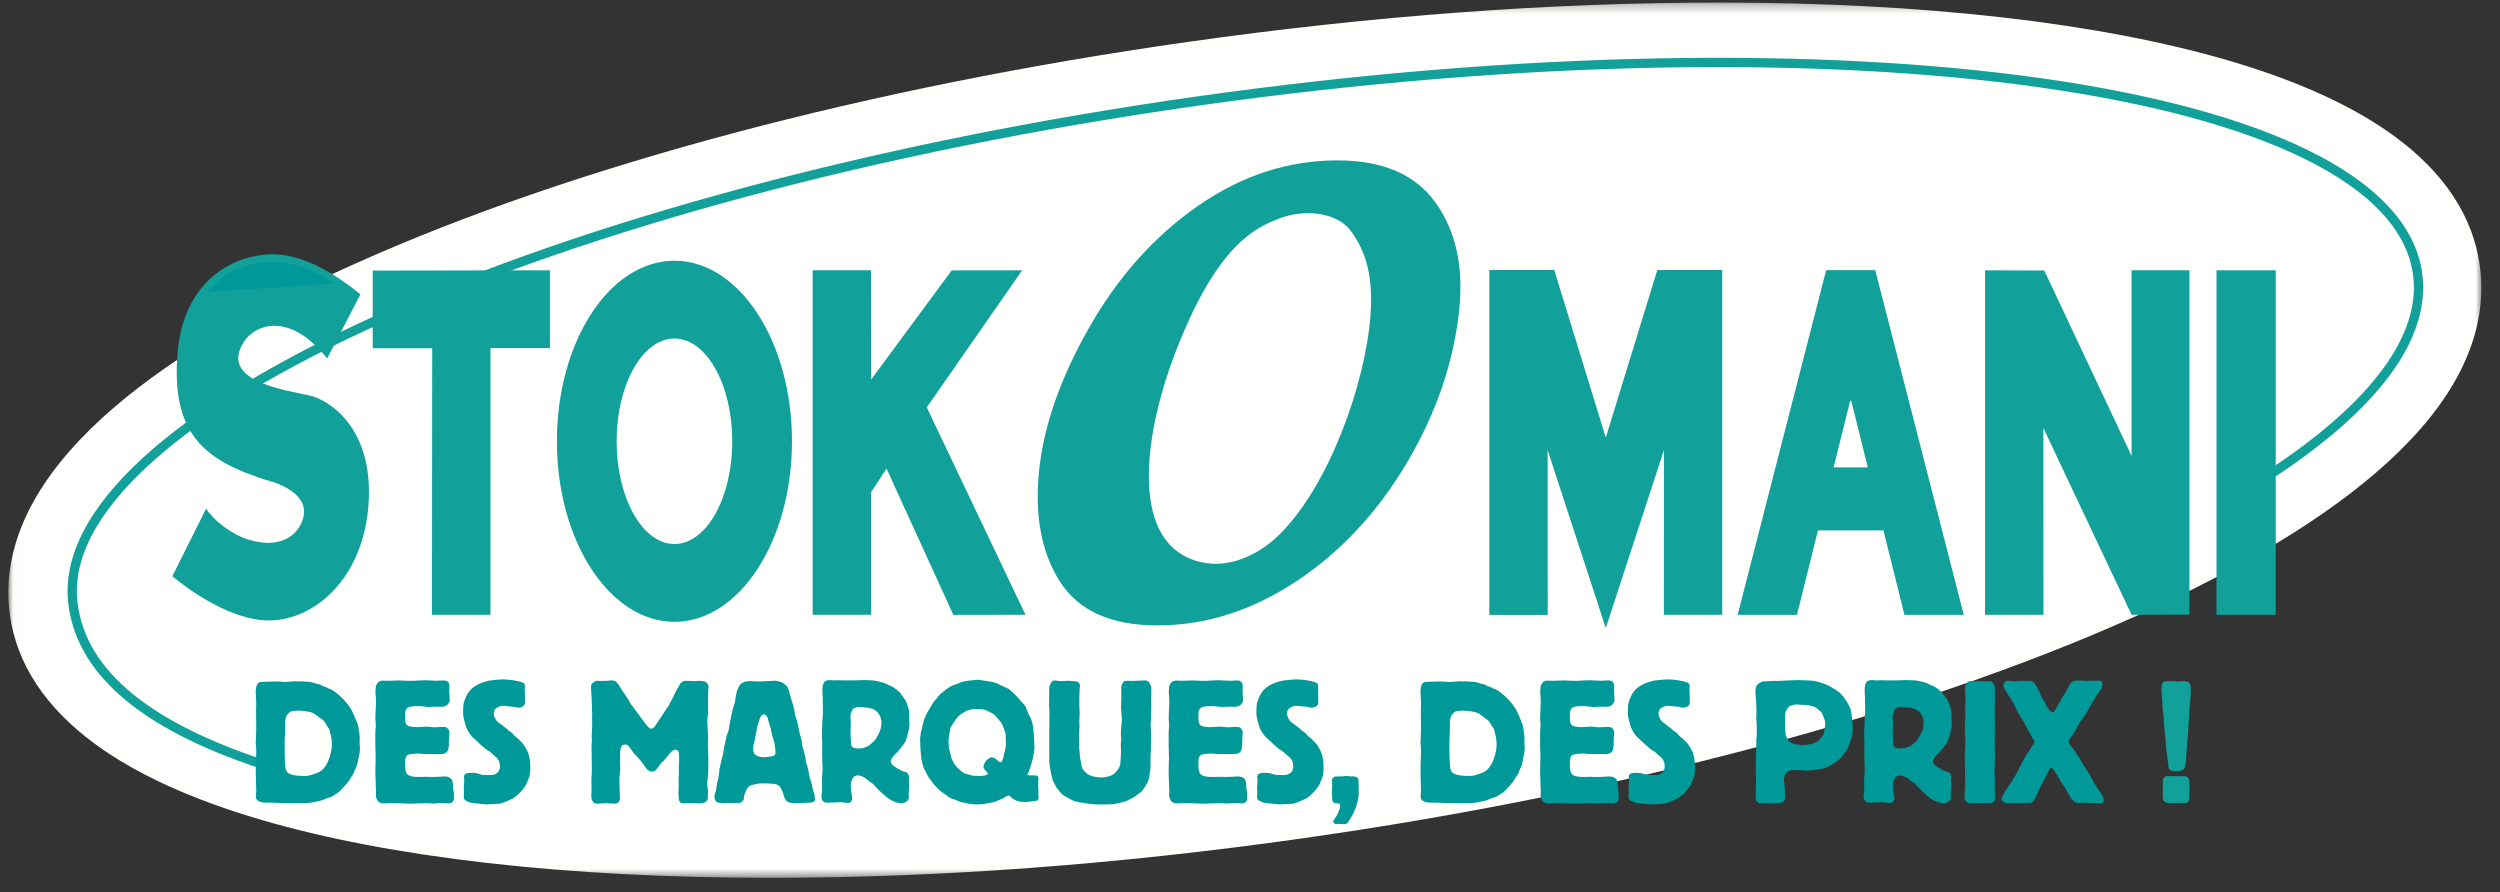 <?xml version="1.0" encoding="UTF-8"?>
<svg width="269px" height="96px" viewBox="0 0 269 96" version="1.1" xmlns="http://www.w3.org/2000/svg" xmlns:xlink="http://www.w3.org/1999/xlink">
    <rect x="0" y="0" width="269" height="96" fill="#333333" stroke="none"/>
    <title>D6F37BBA-2580-4DEB-951E-73607EB8C3FC</title>
    <defs>
        <polygon id="path-1" points="0.021 0.274 266.19 0.274 266.19 94.454 0.021 94.454"></polygon>
    </defs>
    <g id="Pages-principales" stroke="none" stroke-width="1" fill="none" fill-rule="evenodd">
        <g id="Home-maquette" transform="translate(-826, 0)">
            <g id="logo" transform="translate(826.889, 0)">
                <g id="Logo-sans-univers" transform="translate(0.006, 0)">
                    <g id="Group-5">
                        <mask id="mask-2" fill="white">
                            <use xlink:href="#path-1"></use>
                        </mask>
                        <g id="Clip-2"></g>
                        <path d="M6.399,65.287 C3.558,45.066 57.956,20.645 127.904,10.747 C197.853,0.847 256.861,9.218 259.702,29.438 C262.549,49.665 208.145,74.078 138.2,83.98 C68.253,93.881 9.242,85.512 6.399,65.287" id="Fill-1" fill="#FFFFFE" mask="url(#mask-2)"></path>
                        <path d="M184.036,12.898 C166.591,12.898 148.001,14.277 128.783,16.997 C95.521,21.704 64.852,29.84 42.425,39.908 C32.025,44.576 23.78,49.551 18.583,54.296 C14.368,58.143 12.253,61.733 12.628,64.406 C13.214,68.567 19.958,72.93 30.67,76.078 C43.48,79.841 61.251,81.83 82.063,81.83 C99.51,81.83 118.102,80.45 137.321,77.73 C170.585,73.021 201.255,64.884 223.679,54.819 C234.079,50.151 242.324,45.176 247.52,40.432 C251.735,36.585 253.849,32.994 253.472,30.321 C252.888,26.159 246.144,21.796 235.432,18.65 C222.623,14.887 204.85,12.898 184.036,12.898 Z M82.063,94.454 C60.071,94.454 41.077,92.289 27.135,88.193 C19.699,86.009 13.707,83.269 9.327,80.048 C3.994,76.128 0.913,71.459 0.169,66.169 C-0.366,62.361 0.368,58.483 2.348,54.643 C4.026,51.389 6.639,48.13 10.116,44.957 C16.376,39.243 25.518,33.667 37.286,28.384 C60.76,17.847 92.629,9.364 127.025,4.496 C146.823,1.694 166.005,0.274 184.036,0.274 C206.031,0.274 225.025,2.439 238.968,6.534 C246.404,8.718 252.395,11.458 256.775,14.678 C262.108,18.597 265.188,23.267 265.931,28.557 C266.467,32.364 265.735,36.242 263.755,40.083 C262.078,43.338 259.464,46.597 255.988,49.77 C249.728,55.484 240.586,61.06 228.817,66.343 C205.347,76.877 173.478,85.361 139.079,90.23 C119.279,93.033 100.096,94.454 82.063,94.454 L82.063,94.454 Z" id="Fill-3" fill="#FFFFFE" mask="url(#mask-2)"></path>
                        <path d="M266.022,28.463 C265.294,23.283 262.266,18.702 257.022,14.847 C252.678,11.655 246.728,8.935 239.336,6.763 C225.428,2.678 206.472,0.519 184.516,0.519 C166.503,0.519 147.341,1.938 127.56,4.738 C99.371,8.727 72.993,15.104 51.189,23.196 L43.103,23.21 L34.808,23.21 C32.264,22.098 29.822,21.529 27.51,21.529 C23.811,21.529 20.055,22.967 17.207,25.474 C14.659,27.718 11.621,31.875 11.621,38.939 C11.621,40.79 11.77,42.483 12.073,44.035 C8.827,46.829 6.27,49.664 4.444,52.496 C1.558,56.973 0.413,61.504 1.039,65.964 C1.767,71.144 4.796,75.726 10.041,79.58 C14.384,82.773 20.335,85.493 27.728,87.665 C41.636,91.75 60.591,93.91 82.543,93.91 C100.558,93.91 119.722,92.49 139.504,89.69 C166.624,85.851 192.189,79.77 213.54,72.086 L219.009,72.086 C219.182,72.086 219.353,72.076 219.522,72.061 L227.974,72.061 C228.143,72.076 228.313,72.086 228.484,72.086 L228.501,72.086 L234.723,72.069 C234.802,72.069 234.88,72.064 234.959,72.061 L237.11,72.061 C237.279,72.076 237.449,72.086 237.622,72.086 L243.997,72.086 C247.255,72.086 249.896,69.437 249.896,66.168 L249.896,54.35 C254.832,50.861 258.683,47.296 261.366,43.729 C265.169,38.671 266.736,33.534 266.022,28.463" id="Fill-4" mask="url(#mask-2)"></path>
                    </g>
                    <path d="M28.438,82.59 C15.146,78.405 7.994,72.584 6.981,65.125 C4.157,45.02 58.332,20.726 127.99,10.869 C197.649,1.01 256.408,9.321 259.232,29.425 C260.203,36.322 254.469,43.709 243.706,50.838" id="Fill-7" stroke="#12A09B"></path>
                    <g id="Ellipse" transform="translate(6.751, 6.419)">
                        <path d="M0.355,58.71 C-2.454,38.721 51.499,14.554 120.866,4.738 C190.234,-5.08 248.744,3.171 251.553,23.159 C254.367,43.154 200.408,67.314 131.044,77.133 C61.678,86.952 3.165,78.703 0.355,58.71" id="Fill-8"></path>
                        <path d="M0.479,58.714 C-2.313,38.841 51.417,14.801 120.493,5.026 C189.571,-4.75 247.833,3.439 250.625,23.313 C253.422,43.192 199.686,67.224 130.613,77.002 C61.537,86.78 3.273,78.592 0.479,58.714" id="Fill-9"></path>
                        <path d="M0.603,58.719 C-2.173,38.961 51.335,15.049 120.121,5.315 C188.908,-4.42 246.921,3.709 249.697,23.466 C252.478,43.23 198.964,67.134 130.181,76.872 C61.396,86.608 3.381,78.481 0.603,58.719" id="Fill-10"></path>
                        <path d="M0.727,58.723 C-2.032,39.082 51.253,15.296 119.748,5.604 C188.245,-4.091 246.009,3.978 248.769,23.619 C251.533,43.267 198.242,67.045 129.75,76.741 C61.255,86.437 3.489,78.37 0.727,58.723" id="Fill-11"></path>
                        <path d="M0.851,58.728 C-1.892,39.202 51.171,15.543 119.376,5.892 C187.582,-3.761 245.097,4.247 247.841,23.773 C250.589,43.305 197.52,66.956 129.318,76.61 C61.114,86.265 3.596,78.258 0.851,58.728" id="Fill-12"></path>
                        <path d="M0.975,58.732 C-1.752,39.322 51.089,15.791 119.003,6.181 C186.919,-3.432 244.185,4.516 246.913,23.926 C249.644,43.342 196.798,66.866 128.887,76.48 C60.973,86.093 3.704,78.147 0.975,58.732" id="Fill-13"></path>
                        <path d="M1.1,58.737 C-1.611,39.442 51.007,16.038 118.631,6.469 C186.256,-3.102 243.273,4.785 245.984,24.08 C248.7,43.38 196.076,66.776 128.455,76.349 C60.833,85.921 3.812,78.036 1.1,58.737" id="Fill-14"></path>
                        <path d="M1.224,58.741 C-1.471,39.562 50.925,16.286 118.258,6.758 C185.592,-2.772 242.361,5.055 245.056,24.233 C247.755,43.417 195.354,66.687 128.024,76.218 C60.691,85.749 3.92,77.924 1.224,58.741" id="Fill-15"></path>
                        <path d="M1.348,58.746 C-1.33,39.683 50.843,16.533 117.885,7.046 C184.93,-2.443 241.45,5.324 244.128,24.386 C246.811,43.455 194.632,66.597 127.593,76.088 C60.55,85.578 4.028,77.813 1.348,58.746" id="Fill-16"></path>
                        <path d="M1.472,58.75 C-1.19,39.803 50.761,16.78 117.513,7.335 C184.267,-2.113 240.537,5.593 243.2,24.539 C245.866,43.493 193.91,66.508 127.161,75.957 C60.41,85.406 4.135,77.702 1.472,58.75" id="Fill-17"></path>
                        <path d="M1.596,58.754 C-1.049,39.923 50.679,17.028 117.14,7.623 C183.603,-1.783 239.626,5.862 242.272,24.693 C244.922,43.53 193.188,66.418 126.729,75.826 C60.269,85.234 4.243,77.591 1.596,58.754" id="Fill-18"></path>
                        <path d="M1.721,58.759 C-0.909,40.043 50.597,17.275 116.768,7.912 C182.94,-1.453 238.714,6.131 241.344,24.846 C243.977,43.568 192.466,66.329 126.298,75.696 C60.128,85.062 4.351,77.479 1.721,58.759" id="Fill-19"></path>
                        <path d="M1.845,58.763 C-0.768,40.164 50.515,17.522 116.395,8.2 C182.277,-1.124 237.802,6.4 240.416,25 C243.033,43.606 191.744,66.239 125.867,75.565 C59.987,84.891 4.459,77.368 1.845,58.763" id="Fill-20"></path>
                        <path d="M1.969,58.768 C-0.628,40.284 50.433,17.77 116.023,8.489 C181.614,-0.794 236.89,6.669 239.488,25.153 C242.088,43.643 191.022,66.15 125.435,75.434 C59.846,84.719 4.567,77.257 1.969,58.768" id="Fill-21"></path>
                        <path d="M2.093,58.772 C-0.488,40.404 50.352,18.017 115.65,8.777 C180.951,-0.465 235.978,6.939 238.56,25.306 C241.143,43.681 190.3,66.06 125.004,75.304 C59.705,84.547 4.675,77.146 2.093,58.772" id="Fill-22"></path>
                        <path d="M2.217,58.777 C-0.347,40.524 50.27,18.265 115.278,9.066 C180.288,-0.135 235.066,7.208 237.632,25.46 C240.199,43.718 189.578,65.971 124.572,75.173 C59.564,84.375 4.783,77.035 2.217,58.777" id="Fill-23"></path>
                        <path d="M2.341,58.781 C-0.207,40.645 50.188,18.512 114.905,9.354 C179.625,0.195 234.155,7.477 236.704,25.613 C239.255,43.756 188.856,65.881 124.141,75.043 C59.423,84.204 4.89,76.923 2.341,58.781" id="Fill-24"></path>
                        <path d="M2.465,58.786 C-0.066,40.765 50.106,18.759 114.533,9.643 C178.962,0.524 233.242,7.746 235.776,25.767 C238.31,43.794 188.134,65.792 123.709,74.912 C59.282,84.032 4.998,76.812 2.465,58.786" id="Fill-25"></path>
                        <path d="M2.59,58.79 C0.074,40.885 50.024,19.007 114.16,9.932 C178.298,0.854 232.331,8.015 234.848,25.92 C237.365,43.831 187.412,65.702 123.278,74.781 C59.141,83.86 5.106,76.701 2.59,58.79" id="Fill-26"></path>
                        <path d="M2.714,58.795 C0.215,41.005 49.942,19.254 113.787,10.22 C177.635,1.184 231.419,8.284 233.92,26.073 C236.421,43.869 186.69,65.612 122.846,74.651 C59,83.688 5.214,76.59 2.714,58.795" id="Fill-27"></path>
                        <path d="M2.838,58.799 C0.355,41.126 49.86,19.501 113.415,10.509 C176.972,1.513 230.507,8.553 232.992,26.226 C235.477,43.906 185.968,65.523 122.415,74.52 C58.859,83.516 5.322,76.478 2.838,58.799" id="Fill-28"></path>
                        <path d="M2.962,58.804 C0.496,41.246 49.778,19.749 113.042,10.797 C176.309,1.843 229.595,8.823 232.064,26.38 C234.532,43.944 185.246,65.434 121.983,74.389 C58.718,83.345 5.43,76.367 2.962,58.804" id="Fill-29"></path>
                        <path d="M3.086,58.808 C0.636,41.366 49.696,19.996 112.67,11.086 C175.646,2.172 228.683,9.092 231.136,26.533 C233.587,43.982 184.524,65.344 121.552,74.259 C58.577,83.173 5.538,76.256 3.086,58.808" id="Fill-30"></path>
                        <path d="M3.211,58.812 C0.776,41.486 49.614,20.243 112.297,11.374 C174.983,2.502 227.771,9.361 230.207,26.687 C232.643,44.019 183.802,65.254 121.12,74.128 C58.436,83.001 5.645,76.145 3.211,58.812" id="Fill-31"></path>
                        <path d="M3.335,58.817 C0.917,41.607 49.532,20.491 111.925,11.663 C174.32,2.832 226.859,9.63 229.279,26.84 C231.699,44.057 183.08,65.165 120.689,73.997 C58.296,82.829 5.753,76.033 3.335,58.817" id="Fill-32"></path>
                        <path d="M3.459,58.821 C1.057,41.727 49.45,20.738 111.552,11.951 C173.656,3.161 225.948,9.899 228.351,26.993 C230.754,44.095 182.358,65.076 120.258,73.867 C58.155,82.658 5.861,75.922 3.459,58.821" id="Fill-33"></path>
                        <path d="M3.583,58.826 C1.198,41.847 49.368,20.985 111.18,12.24 C172.993,3.491 225.036,10.169 227.423,27.147 C229.809,44.132 181.636,64.986 119.826,73.736 C58.014,82.486 5.969,75.811 3.583,58.826" id="Fill-34"></path>
                        <path d="M3.707,58.83 C1.338,41.967 49.286,21.233 110.807,12.528 C172.33,3.821 224.124,10.438 226.495,27.3 C228.865,44.17 180.914,64.896 119.394,73.605 C57.873,82.314 6.077,75.699 3.707,58.83" id="Fill-35"></path>
                        <path d="M3.831,58.835 C1.478,42.087 49.204,21.48 110.434,12.817 C171.667,4.15 223.212,10.707 225.567,27.454 C227.92,44.207 180.192,64.807 118.963,73.475 C57.732,82.142 6.184,75.588 3.831,58.835" id="Fill-36"></path>
                        <path d="M3.956,58.839 C1.619,42.208 49.122,21.728 110.062,13.105 C171.004,4.48 222.3,10.976 224.639,27.607 C226.976,44.245 179.47,64.717 118.532,73.344 C57.591,81.971 6.292,75.477 3.956,58.839" id="Fill-37"></path>
                        <path d="M4.08,58.844 C1.76,42.328 49.04,21.975 109.689,13.394 C170.341,4.81 221.388,11.245 223.711,27.76 C226.031,44.282 178.748,64.628 118.1,73.213 C57.45,81.799 6.4,75.366 4.08,58.844" id="Fill-38"></path>
                        <path d="M4.204,58.848 C1.9,42.448 48.958,22.222 109.317,13.682 C169.678,5.139 220.476,11.514 222.783,27.913 C225.087,44.32 178.026,64.538 117.669,73.083 C57.309,81.627 6.508,75.254 4.204,58.848" id="Fill-39"></path>
                        <path d="M4.328,58.853 C2.04,42.568 48.876,22.47 108.944,13.971 C169.015,5.469 219.564,11.783 221.855,28.067 C224.142,44.358 177.304,64.449 117.237,72.953 C57.168,81.455 6.616,75.143 4.328,58.853" id="Fill-40"></path>
                        <path d="M4.452,58.857 C2.181,42.688 48.794,22.717 108.572,14.259 C168.351,5.798 218.653,12.052 220.927,28.22 C223.198,44.396 176.582,64.359 116.806,72.822 C57.027,81.283 6.724,75.032 4.452,58.857" id="Fill-41"></path>
                        <path d="M4.576,58.862 C2.321,42.809 48.712,22.964 108.199,14.548 C167.689,6.128 217.741,12.322 219.999,28.374 C222.253,44.433 175.86,64.269 116.374,72.691 C56.886,81.112 6.831,74.921 4.576,58.862" id="Fill-42"></path>
                        <path d="M4.701,58.866 C2.462,42.929 48.63,23.212 107.826,14.837 C167.026,6.458 216.829,12.591 219.071,28.527 C221.309,44.471 175.138,64.18 115.943,72.561 C56.745,80.94 6.939,74.81 4.701,58.866" id="Fill-43"></path>
                        <path d="M4.825,58.871 C2.602,43.049 48.548,23.459 107.454,15.125 C166.362,6.788 215.917,12.86 218.143,28.681 C220.364,44.508 174.416,64.09 115.512,72.43 C56.604,80.768 7.047,74.698 4.825,58.871" id="Fill-44"></path>
                        <path d="M4.949,58.875 C2.743,43.17 48.466,23.707 107.082,15.414 C165.699,7.117 215.005,13.129 217.215,28.834 C219.42,44.546 173.694,64.001 115.08,72.299 C56.463,80.596 7.155,74.587 4.949,58.875" id="Fill-45"></path>
                        <path d="M5.073,58.88 C2.883,43.29 48.384,23.954 106.709,15.702 C165.036,7.447 214.093,13.398 216.286,28.987 C218.475,44.583 172.972,63.912 114.649,72.169 C56.322,80.425 7.263,74.476 5.073,58.88" id="Fill-46"></path>
                        <path d="M5.198,58.884 C3.023,43.41 48.302,24.201 106.336,15.991 C164.373,7.776 213.181,13.667 215.358,29.141 C217.531,44.621 172.25,63.822 114.217,72.038 C56.181,80.253 7.371,74.365 5.198,58.884" id="Fill-47"></path>
                        <path d="M5.322,58.889 C3.164,43.53 48.22,24.449 105.964,16.279 C163.71,8.106 212.27,13.937 214.43,29.294 C216.586,44.659 171.528,63.732 113.786,71.907 C56.04,80.081 7.479,74.253 5.322,58.889" id="Fill-48"></path>
                        <path d="M5.445,58.893 C3.304,43.65 48.139,24.696 105.591,16.568 C163.047,8.435 211.358,14.206 213.502,29.447 C215.642,44.696 170.806,63.643 113.354,71.777 C55.899,79.909 7.586,74.142 5.445,58.893" id="Fill-49"></path>
                        <path d="M5.57,58.898 C3.445,43.771 48.056,24.944 105.219,16.856 C162.384,8.765 210.446,14.475 212.575,29.601 C214.697,44.734 170.084,63.554 112.923,71.646 C55.759,79.737 7.694,74.031 5.57,58.898" id="Fill-50"></path>
                        <path d="M5.694,58.902 C3.585,43.891 47.975,25.191 104.846,17.145 C161.721,9.095 209.534,14.744 211.646,29.754 C213.753,44.771 169.362,63.464 112.491,71.515 C55.618,79.566 7.802,73.92 5.694,58.902" id="Fill-51"></path>
                        <path d="M5.818,58.907 C3.725,44.011 47.893,25.438 104.474,17.434 C161.058,9.425 208.622,15.013 210.718,29.907 C212.808,44.809 168.64,63.374 112.06,71.385 C55.477,79.394 7.91,73.808 5.818,58.907" id="Fill-52"></path>
                        <path d="M5.942,58.911 C3.866,44.131 47.811,25.686 104.101,17.722 C160.394,9.754 207.71,15.282 209.79,30.061 C211.864,44.847 167.918,63.285 111.628,71.254 C55.336,79.222 8.018,73.697 5.942,58.911" id="Fill-53"></path>
                        <path d="M6.066,58.916 C4.006,44.252 47.729,25.933 103.728,18.011 C159.731,10.084 206.798,15.551 208.862,30.214 C210.919,44.884 167.196,63.195 111.197,71.123 C55.195,79.051 8.125,73.586 6.066,58.916" id="Fill-54"></path>
                        <path d="M6.191,58.92 C4.147,44.372 47.646,26.18 103.356,18.299 C159.068,10.413 205.887,15.821 207.934,30.368 C209.975,44.922 166.474,63.106 110.765,70.993 C55.054,78.879 8.233,73.474 6.191,58.92" id="Fill-55"></path>
                        <path d="M6.315,58.925 C4.287,44.492 47.565,26.427 102.983,18.588 C158.405,10.743 204.974,16.09 207.006,30.521 C209.03,44.96 165.751,63.016 110.334,70.862 C54.913,78.707 8.341,73.363 6.315,58.925" id="Fill-56"></path>
                        <path d="M6.439,58.929 C4.427,44.612 47.483,26.675 102.611,18.876 C157.742,11.073 204.063,16.359 206.078,30.674 C208.086,44.997 165.03,62.927 109.902,70.732 C54.772,78.535 8.449,73.252 6.439,58.929" id="Fill-57"></path>
                        <path d="M7.01,58.815 C5.024,44.681 47.609,26.961 102.131,19.248 C156.655,11.53 202.464,16.738 204.454,30.871 C206.436,45.011 163.851,62.723 109.329,70.442 C54.805,78.16 8.994,72.955 7.01,58.815" id="Fill-58"></path>
                        <path d="M7.456,58.696 C5.48,44.629 47.816,27 102.023,19.331 C156.233,11.658 201.778,16.848 203.758,30.914 C205.731,44.987 163.393,62.608 109.188,70.283 C54.979,77.956 9.431,72.769 7.456,58.696" id="Fill-59"></path>
                        <path d="M7.903,58.577 C5.936,44.577 48.024,27.038 101.916,19.414 C155.81,11.786 201.092,16.958 203.062,30.956 C205.025,44.963 162.936,62.494 109.046,70.124 C55.152,77.752 9.869,72.584 7.903,58.577" id="Fill-60"></path>
                        <path d="M8.349,58.459 C6.392,44.525 48.232,27.077 101.808,19.498 C155.386,11.914 200.405,17.067 202.366,30.999 C204.32,44.939 162.479,62.38 108.904,69.965 C55.326,77.549 10.306,72.398 8.349,58.459" id="Fill-61"></path>
                        <path d="M8.796,58.34 C6.848,44.473 48.44,27.116 101.7,19.581 C154.963,12.042 199.719,17.178 201.67,31.042 C203.615,44.915 162.022,62.265 108.763,69.806 C55.5,77.345 10.743,72.212 8.796,58.34" id="Fill-62"></path>
                        <path d="M9.242,58.221 C7.304,44.422 48.648,27.154 101.593,19.664 C154.541,12.17 199.033,17.287 200.975,31.085 C202.91,44.891 161.565,62.151 108.621,69.647 C55.674,77.141 11.18,72.027 9.242,58.221" id="Fill-63"></path>
                        <path d="M9.689,58.103 C7.76,44.37 48.856,27.193 101.485,19.748 C154.117,12.298 198.346,17.397 200.279,31.128 C202.205,44.867 161.108,62.036 108.479,69.488 C55.848,76.938 11.617,71.841 9.689,58.103" id="Fill-64"></path>
                        <path d="M10.136,57.983 C8.215,44.318 49.064,27.232 101.378,19.831 C153.694,12.426 197.66,17.507 199.583,31.171 C201.5,44.843 160.651,61.922 108.338,69.329 C56.021,76.734 12.054,71.655 10.136,57.983" id="Fill-65"></path>
                        <path d="M10.582,57.865 C8.671,44.266 49.271,27.27 101.27,19.914 C153.271,12.553 196.973,17.617 198.887,31.214 C200.794,44.819 160.193,61.808 108.196,69.17 C56.195,76.53 12.491,71.47 10.582,57.865" id="Fill-66"></path>
                        <path d="M11.029,57.746 C9.127,44.215 49.479,27.309 101.162,19.997 C152.848,12.681 196.287,17.727 198.192,31.257 C200.089,44.795 159.736,61.693 108.054,69.011 C56.369,76.327 12.929,71.284 11.029,57.746" id="Fill-67"></path>
                        <path d="M11.475,57.627 C9.583,44.163 49.687,27.348 101.055,20.081 C152.425,12.809 195.601,17.837 197.495,31.3 C199.384,44.771 159.279,61.579 107.913,68.852 C56.543,76.123 13.366,71.098 11.475,57.627" id="Fill-68"></path>
                        <path d="M11.922,57.509 C10.039,44.111 49.895,27.386 100.947,20.164 C152.002,12.937 194.914,17.947 196.799,31.343 C198.679,44.747 158.822,61.464 107.771,68.693 C56.717,75.919 13.803,70.913 11.922,57.509" id="Fill-69"></path>
                        <path d="M12.368,57.39 C10.495,44.059 50.103,27.425 100.84,20.247 C151.579,13.065 194.228,18.056 196.104,31.386 C197.974,44.723 158.365,61.35 107.629,68.534 C56.89,75.715 14.24,70.727 12.368,57.39" id="Fill-70"></path>
                        <path d="M12.815,57.271 C10.951,44.007 50.311,27.463 100.732,20.33 C151.155,13.193 193.542,18.166 195.408,31.429 C197.269,44.699 157.908,61.235 107.488,68.375 C57.064,75.512 14.677,70.541 12.815,57.271" id="Fill-71"></path>
                        <path d="M13.261,57.153 C11.407,43.955 50.519,27.502 100.625,20.414 C150.733,13.321 192.855,18.276 194.712,31.472 C196.564,44.675 157.451,61.121 107.346,68.216 C57.238,75.308 15.115,70.356 13.261,57.153" id="Fill-72"></path>
                        <path d="M13.708,57.034 C11.863,43.904 50.726,27.541 100.517,20.497 C150.309,13.449 192.169,18.386 194.016,31.515 C195.858,44.651 156.994,61.007 107.204,68.057 C57.412,75.104 15.552,70.17 13.708,57.034" id="Fill-73"></path>
                        <path d="M14.154,56.915 C12.319,43.852 50.934,27.579 100.409,20.58 C149.886,13.577 191.483,18.496 193.32,31.558 C195.153,44.627 156.536,60.893 107.063,67.898 C57.586,74.901 15.989,69.984 14.154,56.915" id="Fill-74"></path>
                        <path d="M14.601,56.796 C12.775,43.8 51.142,27.618 100.302,20.663 C149.463,13.705 190.796,18.606 192.625,31.601 C194.448,44.603 156.08,60.778 106.921,67.739 C57.759,74.697 16.426,69.799 14.601,56.796" id="Fill-75"></path>
                        <path d="M15.047,56.678 C13.231,43.748 51.35,27.657 100.194,20.747 C149.04,13.833 190.109,18.715 191.928,31.644 C193.743,44.579 155.622,60.664 106.779,67.579 C57.933,74.493 16.863,69.613 15.047,56.678" id="Fill-76"></path>
                        <path d="M15.494,56.559 C13.687,43.696 51.558,27.696 100.087,20.83 C148.617,13.961 189.423,18.825 191.233,31.687 C193.038,44.555 155.165,60.549 106.638,67.421 C58.107,74.29 17.3,69.427 15.494,56.559" id="Fill-77"></path>
                        <path d="M15.94,56.44 C14.142,43.644 51.766,27.734 99.979,20.913 C148.194,14.089 188.737,18.935 190.537,31.73 C192.333,44.531 154.708,60.435 106.496,67.261 C58.281,74.086 17.738,69.242 15.94,56.44" id="Fill-78"></path>
                        <path d="M16.387,56.322 C14.598,43.593 51.974,27.773 99.872,20.997 C147.771,14.216 188.05,19.045 189.841,31.773 C191.627,44.507 154.251,60.32 106.354,67.102 C58.455,73.882 18.175,69.056 16.387,56.322" id="Fill-79"></path>
                        <path d="M16.833,56.203 C15.055,43.541 52.181,27.811 99.764,21.08 C147.348,14.344 187.364,19.155 189.145,31.816 C190.922,44.483 153.794,60.206 106.213,66.944 C58.629,73.679 18.612,68.87 16.833,56.203" id="Fill-80"></path>
                        <path d="M17.28,56.084 C15.51,43.489 52.389,27.85 99.657,21.163 C146.925,14.472 186.678,19.265 188.449,31.859 C190.217,44.459 153.336,60.092 106.071,66.784 C58.802,73.475 19.049,68.685 17.28,56.084" id="Fill-81"></path>
                        <path d="M17.726,55.965 C15.966,43.437 52.597,27.889 99.549,21.246 C146.501,14.6 185.991,19.375 187.753,31.902 C189.512,44.435 152.879,59.977 105.929,66.625 C58.976,73.271 19.486,68.499 17.726,55.965" id="Fill-82"></path>
                        <path d="M18.173,55.847 C16.422,43.386 52.805,27.927 99.441,21.329 C146.079,14.728 185.305,19.485 187.058,31.945 C188.807,44.411 152.422,59.863 105.788,66.466 C59.15,73.068 19.923,68.313 18.173,55.847" id="Fill-83"></path>
                        <path d="M18.619,55.728 C16.878,43.334 53.013,27.966 99.333,21.413 C145.655,14.856 184.619,19.594 186.362,31.987 C188.101,44.387 151.965,59.748 105.646,66.308 C59.324,72.864 20.36,68.128 18.619,55.728" id="Fill-84"></path>
                        <path d="M19.066,55.609 C17.334,43.282 53.221,28.004 99.226,21.496 C145.232,14.984 183.932,19.704 185.666,32.031 C187.396,44.363 151.508,59.634 105.504,66.148 C59.498,72.66 20.798,67.942 19.066,55.609" id="Fill-85"></path>
                        <path d="M19.513,55.49 C17.79,43.23 53.429,28.043 99.118,21.58 C144.809,15.112 183.246,19.814 184.97,32.074 C186.691,44.339 151.051,59.52 105.363,65.989 C59.671,72.456 21.235,67.757 19.513,55.49" id="Fill-86"></path>
                        <path d="M19.959,55.372 C18.246,43.178 53.637,28.082 99.011,21.663 C144.386,15.24 182.56,19.924 184.274,32.117 C185.986,44.315 150.594,59.405 105.221,65.83 C59.845,72.253 21.672,67.571 19.959,55.372" id="Fill-87"></path>
                        <path d="M20.406,55.253 C18.702,43.126 53.844,28.12 98.903,21.746 C143.963,15.368 181.873,20.034 183.579,32.159 C185.281,44.291 150.137,59.291 105.079,65.671 C60.019,72.049 22.109,67.385 20.406,55.253" id="Fill-88"></path>
                        <path d="M20.852,55.134 C19.158,43.075 54.052,28.159 98.796,21.829 C143.54,15.495 181.186,20.144 182.883,32.202 C184.576,44.267 149.679,59.176 104.938,65.512 C60.193,71.845 22.546,67.2 20.852,55.134" id="Fill-89"></path>
                        <path d="M21.299,55.016 C19.614,43.023 54.26,28.198 98.688,21.912 C143.117,15.623 180.5,20.254 182.187,32.245 C183.87,44.243 149.223,59.062 104.796,65.353 C60.367,71.642 22.983,67.014 21.299,55.016" id="Fill-90"></path>
                        <path d="M21.745,54.897 C20.069,42.971 54.468,28.237 98.581,21.996 C142.694,15.751 179.814,20.363 181.491,32.288 C183.165,44.219 148.765,58.948 104.655,65.194 C60.54,71.438 23.421,66.828 21.745,54.897" id="Fill-91"></path>
                        <path d="M22.192,54.778 C20.525,42.919 54.676,28.275 98.473,22.079 C142.271,15.879 179.127,20.473 180.795,32.331 C182.46,44.195 148.308,58.833 104.513,65.035 C60.714,71.234 23.858,66.642 22.192,54.778" id="Fill-92"></path>
                        <path d="M22.638,54.66 C20.982,42.867 54.884,28.314 98.366,22.162 C141.848,16.007 178.441,20.583 180.099,32.374 C181.755,44.171 147.851,58.719 104.371,64.876 C60.888,71.031 24.295,66.457 22.638,54.66" id="Fill-93"></path>
                        <path d="M23.085,54.541 C21.437,42.816 55.091,28.353 98.258,22.246 C141.424,16.135 177.755,20.693 179.403,32.417 C181.05,44.148 147.394,58.605 104.229,64.717 C61.062,70.827 24.732,66.271 23.085,54.541" id="Fill-94"></path>
                        <path d="M23.531,54.422 C21.893,42.764 55.299,28.391 98.15,22.329 C141.001,16.263 177.068,20.803 178.707,32.46 C180.345,44.123 146.937,58.49 104.088,64.558 C61.236,70.623 25.169,66.085 23.531,54.422" id="Fill-95"></path>
                        <path d="M23.978,54.303 C22.349,42.712 55.507,28.43 98.043,22.412 C140.578,16.391 176.382,20.913 178.012,32.503 C179.64,44.099 146.48,58.376 103.946,64.399 C61.409,70.42 25.606,65.9 23.978,54.303" id="Fill-96"></path>
                        <path d="M24.424,54.185 C22.805,42.66 55.715,28.468 97.935,22.495 C140.155,16.519 175.695,21.022 177.316,32.546 C178.934,44.076 146.022,58.261 103.805,64.24 C61.583,70.216 26.044,65.714 24.424,54.185" id="Fill-97"></path>
                        <path d="M24.871,54.066 C23.261,42.608 55.923,28.507 97.828,22.578 C139.732,16.646 175.009,21.132 176.62,32.589 C178.229,44.052 145.565,58.147 103.663,64.081 C61.757,70.012 26.481,65.529 24.871,54.066" id="Fill-98"></path>
                        <path d="M25.317,53.947 C23.717,42.557 56.131,28.546 97.72,22.662 C139.309,16.774 174.323,21.243 175.924,32.632 C177.524,44.028 145.108,58.033 103.521,63.922 C61.931,69.809 26.918,65.343 25.317,53.947" id="Fill-99"></path>
                        <path d="M25.764,53.829 C24.173,42.505 56.339,28.584 97.612,22.745 C138.886,16.902 173.637,21.352 175.228,32.675 C176.819,44.004 144.651,57.918 103.379,63.763 C62.105,69.605 27.355,65.157 25.764,53.829" id="Fill-100"></path>
                        <path d="M26.211,53.71 C24.629,42.453 56.547,28.623 97.505,22.828 C138.463,17.03 172.95,21.462 174.532,32.718 C176.114,43.98 144.194,57.804 103.238,63.604 C62.278,69.401 27.792,64.972 26.211,53.71" id="Fill-101"></path>
                        <path d="M26.657,53.591 C25.085,42.401 56.754,28.661 97.397,22.912 C138.04,17.158 172.264,21.572 173.837,32.761 C175.408,43.956 143.737,57.689 103.096,63.445 C62.452,69.198 28.23,64.786 26.657,53.591" id="Fill-102"></path>
                        <path d="M27.104,53.472 C25.541,42.349 56.962,28.7 97.29,22.995 C137.617,17.286 171.577,21.682 173.141,32.804 C174.703,43.932 143.279,57.575 102.955,63.286 C62.626,68.994 28.666,64.6 27.104,53.472" id="Fill-103"></path>
                        <path d="M27.55,53.354 C25.997,42.298 57.17,28.739 97.182,23.078 C137.194,17.414 170.891,21.792 172.445,32.847 C173.998,43.908 142.822,57.461 102.813,63.127 C62.8,68.79 29.104,64.415 27.55,53.354" id="Fill-104"></path>
                        <path d="M27.996,53.235 C26.453,42.246 57.378,28.778 97.074,23.161 C136.77,17.542 170.205,21.902 171.749,32.89 C173.293,43.884 142.365,57.346 102.671,62.968 C62.974,68.587 29.541,64.229 27.996,53.235" id="Fill-105"></path>
                        <path d="M28.443,53.116 C26.909,42.194 57.586,28.816 96.967,23.245 C136.348,17.67 169.518,22.011 171.053,32.933 C172.588,43.86 141.908,57.232 102.53,62.809 C63.147,68.383 29.978,64.043 28.443,53.116" id="Fill-106"></path>
                        <path d="M28.89,52.997 C27.364,42.142 57.794,28.855 96.859,23.328 C135.924,17.798 168.832,22.121 170.357,32.976 C171.883,43.836 141.451,57.117 102.388,62.65 C63.321,68.179 30.415,63.858 28.89,52.997" id="Fill-107"></path>
                        <path d="M29.336,52.879 C27.82,42.09 58.001,28.894 96.752,23.411 C135.501,17.926 168.146,22.231 169.661,33.019 C171.177,43.812 140.994,57.003 102.246,62.491 C63.495,67.976 30.852,63.672 29.336,52.879" id="Fill-108"></path>
                        <path d="M29.783,52.76 C28.276,42.038 58.209,28.932 96.644,23.494 C135.078,18.054 167.459,22.341 168.966,33.062 C170.472,43.788 140.537,56.888 102.105,62.332 C63.669,67.772 31.29,63.486 29.783,52.76" id="Fill-109"></path>
                        <path d="M30.229,52.641 C28.732,41.987 58.417,28.971 96.537,23.578 C134.655,18.182 166.772,22.451 168.27,33.105 C169.767,43.764 140.08,56.774 101.963,62.173 C63.843,67.568 31.727,63.301 30.229,52.641" id="Fill-110"></path>
                        <path d="M30.675,52.522 C29.188,41.935 58.625,29.01 96.429,23.661 C134.232,18.309 166.086,22.561 167.574,33.148 C169.062,43.74 139.623,56.66 101.821,62.014 C64.016,67.365 32.164,63.115 30.675,52.522" id="Fill-111"></path>
                        <path d="M31.122,52.404 C29.644,41.883 58.833,29.048 96.322,23.744 C133.809,18.437 165.4,22.67 166.878,33.19 C168.357,43.716 139.165,56.546 101.68,61.855 C64.19,67.161 32.601,62.929 31.122,52.404" id="Fill-112"></path>
                        <path d="M31.569,52.285 C30.1,41.831 59.041,29.087 96.214,23.827 C133.386,18.565 164.714,22.78 166.182,33.234 C167.651,43.692 138.709,56.431 101.538,61.696 C64.364,66.957 33.038,62.744 31.569,52.285" id="Fill-113"></path>
                        <path d="M32.015,52.166 C30.556,41.779 59.249,29.125 96.107,23.911 C132.963,18.693 164.027,22.89 165.487,33.277 C166.946,43.668 138.251,56.317 101.396,61.537 C64.538,66.754 33.476,62.558 32.015,52.166" id="Fill-114"></path>
                        <path d="M32.462,52.047 C31.012,41.728 59.456,29.164 95.999,23.994 C132.54,18.821 163.341,23 164.79,33.32 C166.241,43.644 137.794,56.202 101.255,61.378 C64.712,66.55 33.912,62.372 32.462,52.047" id="Fill-115"></path>
                        <path d="M32.908,51.929 C31.468,41.676 59.664,29.203 95.891,24.077 C132.116,18.949 162.654,23.11 164.095,33.362 C165.536,43.62 137.337,56.088 101.113,61.219 C64.885,66.346 34.35,62.187 32.908,51.929" id="Fill-116"></path>
                        <path d="M33.355,51.81 C31.924,41.624 59.872,29.241 95.784,24.161 C131.694,19.077 161.968,23.22 163.399,33.405 C164.831,43.596 136.88,55.973 100.971,61.06 C65.059,66.142 34.787,62.001 33.355,51.81" id="Fill-117"></path>
                        <path d="M33.801,51.691 C32.38,41.572 60.08,29.28 95.676,24.244 C131.27,19.205 161.281,23.33 162.703,33.448 C164.126,43.572 136.423,55.859 100.83,60.901 C65.233,65.939 35.224,61.815 33.801,51.691" id="Fill-118"></path>
                        <path d="M34.248,51.573 C32.836,41.52 60.288,29.319 95.569,24.327 C130.847,19.333 160.595,23.44 162.007,33.491 C163.421,43.548 135.965,55.745 100.688,60.742 C65.407,65.735 35.661,61.63 34.248,51.573" id="Fill-119"></path>
                        <path d="M34.695,51.454 C33.291,41.469 60.496,29.357 95.461,24.41 C130.424,19.461 159.909,23.549 161.311,33.534 C162.716,43.524 135.508,55.63 100.547,60.583 C65.581,65.531 36.098,61.444 34.695,51.454" id="Fill-120"></path>
                        <path d="M35.141,51.335 C33.747,41.417 60.704,29.396 95.353,24.493 C130.001,19.588 159.223,23.659 160.615,33.577 C162.01,43.5 135.051,55.516 100.405,60.424 C65.754,65.328 36.536,61.258 35.141,51.335" id="Fill-121"></path>
                        <path d="M35.588,51.216 C34.203,41.365 60.911,29.435 95.246,24.577 C129.578,19.716 158.536,23.769 159.92,33.62 C161.305,43.476 134.594,55.401 100.263,60.265 C65.928,65.124 36.973,61.073 35.588,51.216" id="Fill-122"></path>
                        <path d="M36.034,51.098 C34.659,41.313 61.119,29.474 95.138,24.66 C129.155,19.844 157.85,23.879 159.224,33.663 C160.6,43.452 134.137,55.287 100.121,60.105 C66.102,64.92 37.41,60.887 36.034,51.098" id="Fill-123"></path>
                        <path d="M36.48,50.979 C35.115,41.261 61.327,29.512 95.031,24.743 C128.732,19.972 157.163,23.989 158.528,33.706 C159.895,43.428 133.68,55.173 99.98,59.947 C66.276,64.716 37.847,60.701 36.48,50.979" id="Fill-124"></path>
                        <path d="M36.927,50.86 C35.571,41.209 61.535,29.551 94.923,24.827 C128.309,20.1 156.477,24.099 157.832,33.749 C159.19,43.404 133.223,55.058 99.838,59.787 C66.45,64.513 38.284,60.516 36.927,50.86" id="Fill-125"></path>
                        <path d="M37.374,50.742 C36.027,41.158 61.743,29.589 94.815,24.91 C127.886,20.228 155.791,24.209 157.136,33.792 C158.484,43.38 132.765,54.944 99.697,59.628 C66.623,64.309 38.721,60.33 37.374,50.742" id="Fill-126"></path>
                        <path d="M37.82,50.623 C36.483,41.106 61.951,29.628 94.708,24.993 C127.463,20.356 155.104,24.319 156.44,33.835 C157.779,43.356 132.308,54.829 99.555,59.47 C66.797,64.105 39.159,60.145 37.82,50.623" id="Fill-127"></path>
                        <path d="M38.267,50.504 C36.939,41.054 62.159,29.667 94.6,25.076 C127.04,20.484 154.418,24.428 155.745,33.878 C157.074,43.332 131.851,54.715 99.413,59.31 C66.971,63.902 39.596,59.959 38.267,50.504" id="Fill-128"></path>
                        <path d="M38.713,50.385 C37.395,41.002 62.366,29.705 94.493,25.16 C126.617,20.612 153.732,24.538 155.048,33.921 C156.369,43.308 131.394,54.601 99.271,59.151 C67.145,63.698 40.033,59.773 38.713,50.385" id="Fill-129"></path>
                        <path d="M39.16,50.267 C37.851,40.95 62.574,29.744 94.385,25.243 C126.194,20.739 153.045,24.648 154.353,33.964 C155.663,43.284 130.937,54.486 99.13,58.992 C67.318,63.494 40.47,59.587 39.16,50.267" id="Fill-130"></path>
                        <path d="M39.606,50.148 C38.307,40.899 62.782,29.782 94.278,25.326 C125.77,20.868 152.358,24.758 153.657,34.007 C154.958,43.26 130.48,54.372 98.988,58.833 C67.492,63.291 40.907,59.402 39.606,50.148" id="Fill-131"></path>
                        <path d="M40.053,50.029 C38.763,40.847 62.99,29.821 94.17,25.409 C125.347,20.995 151.672,24.868 152.961,34.05 C154.253,43.236 130.023,54.258 98.847,58.674 C67.666,63.087 41.344,59.216 40.053,50.029" id="Fill-132"></path>
                        <path d="M40.499,49.911 C39.218,40.795 63.198,29.86 94.062,25.493 C124.924,21.123 150.986,24.977 152.265,34.093 C153.548,43.212 129.566,54.143 98.705,58.515 C67.84,62.883 41.782,59.03 40.499,49.911" id="Fill-133"></path>
                        <path d="M40.946,49.792 C39.675,40.743 63.406,29.898 93.955,25.576 C124.501,21.251 150.3,25.087 151.569,34.136 C152.843,43.188 129.109,54.029 98.563,58.356 C68.014,62.68 42.219,58.845 40.946,49.792" id="Fill-134"></path>
                        <path d="M41.393,49.673 C40.13,40.691 63.614,29.937 93.847,25.659 C124.078,21.379 149.613,25.197 150.874,34.179 C152.138,43.164 128.651,53.914 98.421,58.197 C68.187,62.476 42.656,58.659 41.393,49.673" id="Fill-135"></path>
                        <path d="M41.839,49.554 C40.586,40.64 63.822,29.976 93.74,25.742 C123.655,21.507 148.927,25.307 150.178,34.222 C151.433,43.14 128.194,53.8 98.28,58.038 C68.361,62.272 43.093,58.473 41.839,49.554" id="Fill-136"></path>
                        <path d="M42.285,49.436 C41.042,40.588 64.029,30.015 93.632,25.826 C123.232,21.635 148.24,25.417 149.482,34.265 C150.727,43.116 127.737,53.686 98.138,57.879 C68.535,62.069 43.53,58.288 42.285,49.436" id="Fill-137"></path>
                        <path d="M42.732,49.317 C41.498,40.536 64.237,30.053 93.524,25.909 C122.809,21.763 147.554,25.527 148.786,34.308 C150.022,43.092 127.28,53.571 97.997,57.72 C68.709,61.865 43.967,58.102 42.732,49.317" id="Fill-138"></path>
                        <path d="M43.178,49.198 C41.954,40.484 64.445,30.092 93.417,25.992 C122.386,21.891 146.868,25.637 148.09,34.351 C149.317,43.068 126.823,53.457 97.855,57.561 C68.883,61.661 44.404,57.917 43.178,49.198" id="Fill-139"></path>
                        <path d="M43.625,49.08 C42.41,40.432 64.653,30.131 93.309,26.076 C121.962,22.019 146.181,25.747 147.394,34.393 C148.612,43.044 126.366,53.342 97.713,57.402 C69.056,61.458 44.842,57.731 43.625,49.08" id="Fill-140"></path>
                        <path d="M44.072,48.961 C42.866,40.381 64.861,30.169 93.202,26.159 C121.539,22.147 145.495,25.857 146.698,34.437 C147.907,43.02 125.908,53.228 97.572,57.243 C69.23,61.254 45.279,57.545 44.072,48.961" id="Fill-141"></path>
                        <path d="M44.518,48.842 C43.322,40.329 65.069,30.208 93.094,26.242 C121.116,22.275 144.809,25.966 146.003,34.48 C147.201,42.996 125.451,53.114 97.43,57.084 C69.404,61.05 45.716,57.36 44.518,48.842" id="Fill-142"></path>
                        <path d="M44.965,48.723 C43.778,40.277 65.276,30.246 92.987,26.325 C120.693,22.403 144.122,26.076 145.307,34.523 C146.496,42.973 124.994,52.999 97.288,56.925 C69.578,60.847 46.153,57.174 44.965,48.723" id="Fill-143"></path>
                        <path d="M45.411,48.604 C44.234,40.225 65.484,30.285 92.879,26.409 C120.27,22.53 143.436,26.186 144.611,34.565 C145.791,42.948 124.537,52.885 97.147,56.766 C69.752,60.643 46.59,56.988 45.411,48.604" id="Fill-144"></path>
                        <path d="M45.858,48.486 C44.69,40.173 65.692,30.324 92.772,26.492 C119.847,22.658 142.749,26.296 143.915,34.608 C145.086,42.924 124.08,52.771 97.005,56.607 C69.925,60.439 47.027,56.803 45.858,48.486" id="Fill-145"></path>
                        <path d="M46.304,48.367 C45.146,40.121 65.9,30.362 92.664,26.575 C119.424,22.786 142.063,26.406 143.219,34.651 C144.381,42.901 123.623,52.656 96.863,56.448 C70.099,60.236 47.465,56.617 46.304,48.367" id="Fill-146"></path>
                        <path d="M46.751,48.248 C45.602,40.07 66.108,30.401 92.556,26.658 C119.001,22.914 141.377,26.516 142.523,34.694 C143.676,42.877 123.166,52.541 96.722,56.289 C70.273,60.032 47.902,56.431 46.751,48.248" id="Fill-147"></path>
                        <path d="M47.197,48.129 C46.057,40.018 66.316,30.44 92.449,26.742 C118.578,23.042 140.69,26.626 141.827,34.737 C142.971,42.853 122.709,52.427 96.58,56.13 C70.447,59.828 48.339,56.246 47.197,48.129" id="Fill-148"></path>
                        <path d="M47.644,48.011 C46.513,39.966 66.524,30.478 92.341,26.825 C118.155,23.17 140.004,26.735 141.132,34.78 C142.266,42.829 122.251,52.313 96.438,55.971 C70.621,59.625 48.776,56.06 47.644,48.011" id="Fill-149"></path>
                        <path d="M48.09,47.892 C46.969,39.914 66.732,30.517 92.234,26.908 C117.732,23.298 139.318,26.845 140.436,34.823 C141.56,42.805 121.795,52.199 96.297,55.812 C70.794,59.421 49.213,55.874 48.09,47.892" id="Fill-150"></path>
                        <path d="M48.537,47.773 C47.425,39.862 66.94,30.556 92.126,26.991 C117.309,23.426 138.631,26.955 139.74,34.866 C140.855,42.781 121.337,52.084 96.155,55.653 C70.968,59.217 49.651,55.689 48.537,47.773" id="Fill-151"></path>
                        <path d="M48.983,47.655 C47.881,39.811 67.147,30.594 92.019,27.075 C116.885,23.554 137.945,27.065 139.044,34.909 C140.15,42.757 120.88,51.97 96.013,55.494 C71.142,59.013 50.088,55.503 48.983,47.655" id="Fill-152"></path>
                        <path d="M49.43,47.536 C48.337,39.759 67.355,30.633 91.911,27.158 C116.462,23.681 137.258,27.175 138.349,34.952 C139.444,42.733 120.423,51.855 95.872,55.335 C71.316,58.81 50.525,55.317 49.43,47.536" id="Fill-153"></path>
                        <path d="M49.876,47.417 C48.793,39.707 67.563,30.671 91.803,27.241 C116.039,23.809 136.572,27.285 137.652,34.995 C138.739,42.709 119.966,51.741 95.73,55.176 C71.49,58.606 50.962,55.132 49.876,47.417" id="Fill-154"></path>
                        <path d="M50.323,47.299 C49.249,39.655 67.771,30.71 91.696,27.325 C115.616,23.937 135.885,27.394 136.956,35.038 C138.034,42.685 119.509,51.626 95.588,55.017 C71.663,58.402 51.399,54.946 50.323,47.299" id="Fill-155"></path>
                        <path d="M50.769,47.18 C49.705,39.603 67.979,30.749 91.588,27.408 C115.193,24.065 135.199,27.505 136.261,35.081 C137.329,42.661 119.052,51.512 95.447,54.858 C71.837,58.199 51.837,54.76 50.769,47.18" id="Fill-156"></path>
                        <path d="M51.216,47.061 C50.161,39.552 68.186,30.788 91.481,27.491 C114.77,24.193 134.513,27.615 135.565,35.124 C136.624,42.637 118.594,51.398 95.305,54.699 C72.011,57.995 52.273,54.574 51.216,47.061" id="Fill-157"></path>
                    </g>
                    <g id="Stokomani" transform="translate(17.652, 17.258)" fill="#12A09B">
                        <path d="M178.749,33.034 L180.528,25.873 L180.651,25.873 L182.429,33.034 L178.749,33.034 Z M183.229,11.805 L177.949,11.805 L168.425,48.901 L174.808,48.901 L177.066,39.814 L184.114,39.814 L186.371,48.901 L192.755,48.901 L183.229,11.805 L183.229,11.805 Z" id="Fill-158"></path>
                        <polyline id="Fill-159" points="154.23 29.851 159.782 11.791 166.764 11.791 166.764 48.893 160.485 48.893 160.493 31.171 154.246 50.293 154.225 50.293 147.98 31.171 147.988 48.906 141.707 48.906 141.707 11.791 148.69 11.791 154.243 29.851 154.23 29.851"></polyline>
                        <path d="M54.024,41.279 C50.588,41.279 47.801,36.329 47.801,30.222 C47.801,24.116 50.588,19.166 54.024,19.166 C57.46,19.166 60.244,24.116 60.244,30.222 C60.244,36.329 57.46,41.279 54.024,41.279 Z M54.024,10.797 C47.038,10.797 41.375,19.493 41.375,30.222 C41.375,40.951 47.038,49.649 54.024,49.649 C61.009,49.649 66.67,40.951 66.67,30.222 C66.67,19.493 61.009,10.797 54.024,10.797 L54.024,10.797 Z" id="Fill-160"></path>
                        <polyline id="Fill-161" points="91.437 11.826 81.174 26.577 91.795 48.893 84.034 48.906 76.843 33.161 75.181 35.706 75.181 48.893 68.893 48.893 68.893 11.826 75.175 11.826 75.181 23.592 83.856 11.834 91.437 11.826"></polyline>
                        <polyline id="Fill-162" points="210.811 48.893 201.318 28.795 201.332 48.893 195.045 48.893 195.045 11.826 200.839 11.848 201.415 11.846 210.811 31.798 210.811 11.826 217.032 11.826 217.032 48.876 210.811 48.893"></polyline>
                        <polyline id="Fill-163" points="27.959 20.214 21.556 20.214 21.556 11.86 40.624 11.826 40.624 20.193 34.225 20.196 34.225 48.893 27.934 48.893 27.959 20.214"></polyline>
                        <path d="M14.707,25.283 C12.118,24.704 4.97,23.751 7.707,19.5 C8.859,17.709 12.557,16.153 16.657,21.313 L20.234,14.411 C18.719,13.176 15.166,10.444 11.461,10.136 C7.694,9.821 1.277,12.067 0.558,20.758 C-0.161,29.449 3.507,32.276 10.001,34.363 C10.001,34.363 15.051,35.468 14.038,38.611 C13.4,40.593 11.336,41.784 8.166,40.798 C6.364,40.24 4.402,38.715 3.637,37.467 L-1.11999299e-13,44.737 C1.177,45.756 5.596,49.131 9.726,49.476 C14.731,49.892 20.407,45.474 21.087,37.244 C21.768,29.01 17.062,25.808 14.707,25.283" id="Fill-164"></path>
                        <polygon id="Fill-166" points="219.948 48.893 226.323 48.893 226.323 11.826 219.948 11.826"></polygon>
                        <path d="M109.95,43.023 C113.518,44.232 116.941,42.359 119.017,40.356 C124.33,35.232 128.424,24.094 128.932,16.459 C129.252,11.643 128,9.263 126.836,7.639 C125.282,5.471 121.72,5.314 119.334,6.166 C116.337,7.235 112.235,9.342 107.809,20.963 C104.862,28.699 102.737,40.582 109.95,43.023 Z M125.364,0 C130.24,0 133.765,1.521 135.935,4.565 C138.108,7.607 138.951,11.45 138.463,16.095 C137.875,21.723 135.992,27.214 132.816,32.567 C129.638,37.921 125.666,42.171 120.897,45.317 C116.127,48.462 111.159,50.035 105.991,50.035 C101.01,50.035 97.516,48.468 95.51,45.334 C93.504,42.199 92.756,38.195 93.267,33.322 C93.773,28.496 95.576,23.365 98.678,17.93 C101.779,12.498 105.673,8.149 110.36,4.89 C115.048,1.63 120.048,0 125.364,0 L125.364,0 Z" id="Fill-167"></path>
                    </g>
                    <path d="M27.799,28.206 C31.788,28.022 34.693,30.141 34.879,30.542 L21.403,31.405 C21.705,30.961 23.925,28.385 27.799,28.206" id="Fill-165" fill="#009999"></path>
                    <g id="des-marques-des-prix" transform="translate(26.621, 73.101)">
                        <path d="M3.967,3.401 C3.762,3.437 3.744,3.456 3.613,3.568 C3.39,3.775 3.222,3.904 3.167,4.578 C3.148,4.69 3.167,5.27 3.167,5.401 C3.167,5.605 3.11,6.578 3.11,6.802 C3.11,7.494 3.11,8.688 3.185,9.343 C3.222,9.866 3.278,10.389 5.177,10.389 C5.327,10.389 5.476,10.389 5.624,10.37 C5.96,10.313 6.649,10.073 6.91,9.922 C7.953,9.286 8.195,7.418 8.195,7.119 C8.195,7.007 8.176,6.483 8.139,6.297 C8.102,6.111 8.046,5.941 8.008,5.756 C7.99,5.644 7.971,5.513 7.934,5.401 C7.86,5.25 7.748,5.119 7.655,4.97 C7.599,4.895 7.562,4.822 7.525,4.746 C7.338,4.428 7.226,4.355 6.91,4.147 C6.816,4.072 6.37,3.72 6.258,3.661 C5.792,3.42 4.842,3.364 4.582,3.364 C4.451,3.364 4.209,3.382 3.967,3.401 Z M0.038,5.904 C0.038,5.812 0.056,5.345 0.056,5.233 C0.056,4.989 0.038,3.737 0.038,3.437 C0.038,3.325 0.056,2.746 0.056,2.598 C0.056,2.43 1.97472448e-13,1.513 1.97472448e-13,1.308 C1.97472448e-13,0.972 0.075,0.429 0.41,0.298 C0.503,0.262 1.9,0.224 2.123,0.224 C2.197,0.224 2.403,0.243 2.627,0.243 C2.831,0.262 3.035,0.28 3.11,0.28 C3.483,0.28 3.855,0.206 4.227,0.206 C4.284,0.206 4.563,0.224 4.619,0.224 C4.656,0.224 4.861,0.206 4.917,0.206 C4.954,0.206 5.196,0.243 5.252,0.243 L5.494,0.243 C5.792,0.243 6.239,0.354 6.314,0.393 C6.388,0.41 6.463,0.449 6.537,0.466 C6.686,0.505 6.835,0.522 6.985,0.578 C7.077,0.634 7.17,0.71 7.264,0.746 C7.356,0.785 7.45,0.785 7.543,0.822 C7.617,0.86 7.711,0.916 7.785,0.953 C7.878,1.008 7.99,1.028 8.083,1.065 C8.232,1.14 9.796,2.075 10.522,3.737 C10.561,3.812 10.952,4.746 10.988,4.858 C11.063,5.119 11.193,6.053 11.193,6.279 C11.193,6.352 11.175,6.69 11.175,6.764 C11.175,6.876 11.212,7.343 11.212,7.455 C11.212,7.773 11.193,7.849 11.045,8.54 C10.932,9.155 10.914,9.231 10.821,9.418 C10.783,9.53 10.728,9.622 10.672,9.734 C10.616,9.866 10.579,10.017 10.522,10.146 C10.449,10.277 10.355,10.389 10.262,10.521 C10.169,10.669 10.095,10.82 10.001,10.968 C9.908,11.1 9.163,11.922 9.089,11.998 C8.828,12.239 8.326,12.537 8.139,12.633 C7.953,12.706 7.766,12.761 7.581,12.82 C7.45,12.876 7.32,12.932 7.189,12.988 C6.985,13.061 6.743,13.1 6.518,13.156 C5.83,13.324 5.438,13.324 3.52,13.324 L3.464,13.324 C3.222,13.324 2.048,13.268 1.77,13.268 L1.21,13.268 C0.894,13.268 0.019,13.268 0.019,12.613 C0.019,12.521 0.056,12.09 0.056,11.998 C0.056,11.659 1.97472448e-13,10.146 1.97472448e-13,9.941 C1.97472448e-13,9.885 0.019,9.398 0.019,9.007 C0.038,8.559 0.056,8.053 0.056,7.586 C0.056,7.455 1.97472448e-13,6.858 1.97472448e-13,6.707 C1.97472448e-13,6.635 0.038,6.26 0.038,6.167 L0.038,5.904 L0.038,5.904 Z" id="Fill-168" fill="#009999"></path>
                        <path d="M17.004,0.15 C17.079,0.15 17.526,0.112 17.619,0.112 C17.712,0.112 18.178,0.094 18.29,0.094 C18.457,0.094 19.277,0.15 19.463,0.15 C19.574,0.15 20.096,0.112 20.208,0.112 C20.655,0.112 20.841,0.354 20.841,0.729 C20.841,0.802 20.822,1.213 20.822,1.308 C20.822,1.439 20.879,2.055 20.879,2.186 C20.879,2.41 20.86,2.43 20.674,2.671 C20.581,2.802 20.581,2.802 20.431,2.858 C20.283,2.914 20.189,2.953 19.984,2.953 C19.891,2.953 19.519,2.934 19.425,2.934 C19.314,2.934 18.737,2.97 18.587,2.97 C18.532,2.97 18.457,2.97 18.383,2.953 C18.215,2.953 18.066,2.914 17.899,2.897 C17.731,2.877 17.582,2.877 17.414,2.877 C16.372,2.877 16.073,3.026 16.073,3.792 C16.073,4.671 16.073,4.989 16.688,5.082 C17.098,5.138 17.135,5.138 17.377,5.138 C17.526,5.138 18.215,5.082 18.383,5.082 C18.495,5.082 19.109,5.158 19.24,5.158 C19.482,5.158 19.743,5.119 19.984,5.119 C20.134,5.119 20.413,5.119 20.506,5.158 C20.561,5.194 20.841,5.382 20.841,5.718 C20.841,5.718 20.822,6.148 20.804,6.24 C20.785,6.54 20.785,6.595 20.785,6.987 C20.785,7.138 20.767,7.174 20.748,7.362 C20.711,7.606 20.655,8.016 19.929,8.036 L18.979,8.036 C18.904,8.036 18.569,8.016 18.495,8.016 C18.438,8.016 18.159,8.036 18.103,8.036 C18.029,8.036 17.6,7.978 17.508,7.978 C17.321,7.978 17.135,8.016 16.949,8.016 L16.8,8.016 C16.688,8.016 16.483,8.073 16.408,8.109 C16.073,8.26 16.073,8.727 16.073,8.895 C16.073,10.09 16.073,10.501 17.564,10.501 C17.675,10.501 18.215,10.484 18.326,10.484 C18.42,10.484 18.848,10.501 18.96,10.501 C19.091,10.501 19.817,10.484 19.947,10.464 C20.078,10.445 20.208,10.445 20.339,10.445 C20.431,10.445 20.934,10.464 21.102,10.8 C21.232,11.063 21.232,11.419 21.232,11.586 L21.232,11.715 C21.251,11.886 21.307,12.07 21.325,12.239 L21.325,12.725 C21.325,12.949 21.307,13.343 20.692,13.343 C20.655,13.343 20.525,13.324 20.394,13.324 C20.264,13.304 20.115,13.304 20.059,13.304 C20.003,13.304 19.817,13.324 19.63,13.324 C19.444,13.343 19.258,13.36 19.183,13.36 C19.128,13.36 18.942,13.343 18.755,13.343 C18.569,13.324 18.383,13.324 18.308,13.324 C18.308,13.324 17.899,13.343 17.508,13.343 C17.098,13.36 16.669,13.379 16.576,13.379 C16.464,13.379 16.129,13.36 15.776,13.343 C15.44,13.343 15.086,13.324 14.956,13.324 L14.36,13.324 C14.118,13.343 13.857,13.343 13.764,13.343 C13.671,13.343 13.41,13.343 13.224,13.173 C13.074,13.044 12.926,12.725 12.926,12.465 C12.926,12.389 12.944,12.034 12.944,11.958 C12.944,11.735 12.907,11.531 12.907,11.304 L12.907,10.968 C12.907,10.837 12.87,10.258 12.87,10.129 C12.87,9.81 12.889,9.323 12.889,9.007 C12.889,8.931 12.907,8.596 12.907,8.52 C12.907,8.409 12.889,7.866 12.889,7.737 C12.889,7.642 12.87,7.158 12.87,7.046 L12.87,5.756 C12.87,5.644 12.87,5.549 12.889,5.437 C12.889,5.362 12.926,5.007 12.926,4.934 C12.926,4.822 12.87,4.259 12.87,4.147 C12.87,3.849 12.907,3.568 12.907,3.289 C12.907,3.177 12.944,2.43 12.944,2.335 C12.944,2.186 12.889,1.532 12.889,1.383 C12.889,0.822 12.944,0.673 12.982,0.598 C13.038,0.486 13.224,0.131 13.634,0.131 C13.745,0.131 14.23,0.15 14.341,0.15 C14.491,0.15 15.235,0.112 15.403,0.112 C15.533,0.112 16.185,0.15 16.315,0.15 L17.004,0.15" id="Fill-169" fill="#009999"></path>
                        <path d="M28.962,1.887 C28.962,1.963 28.981,2.335 28.981,2.41 C28.981,2.578 28.962,2.766 28.757,2.897 C28.664,2.97 28.441,3.046 28.235,3.046 C28.161,3.046 28.142,3.046 27.9,2.97 C27.714,2.934 26.615,2.841 26.596,2.841 C26.429,2.841 26.262,2.877 26.001,3.026 C25.852,3.101 25.609,3.252 25.609,3.7 C25.609,3.98 25.815,4.335 25.982,4.54 C26.168,4.671 27.043,5.325 27.043,5.345 C27.118,5.401 27.174,5.493 27.248,5.549 C27.304,5.586 27.379,5.605 27.453,5.661 C27.509,5.7 27.789,5.997 27.844,6.073 C27.994,6.204 28.161,6.316 28.31,6.464 C28.738,6.895 28.775,6.931 28.906,7.138 C29.279,7.737 29.539,8.24 29.539,9.474 C29.539,9.941 29.521,10.297 29.409,10.557 C29.409,10.596 29.073,11.379 29.055,11.399 C28.981,11.51 28.757,11.791 28.645,11.941 C28.31,12.37 27.77,12.761 27.733,12.781 C27.733,12.781 26.708,13.287 26.262,13.379 C26.112,13.399 25.311,13.416 25.144,13.436 C25.032,13.436 24.92,13.455 24.827,13.455 C24.678,13.455 24.044,13.379 23.895,13.36 C23.337,13.324 23.077,13.304 22.703,13.1 C22.425,12.949 22.387,12.837 22.387,12.669 C22.387,12.594 22.406,12.221 22.406,12.146 C22.406,11.978 22.387,11.829 22.387,11.679 C22.387,11.567 22.443,11.044 22.443,10.912 C22.443,10.856 22.406,10.557 22.406,10.484 C22.406,10.073 22.853,10.053 23.318,10.053 C23.486,10.053 23.747,10.073 24.083,10.185 C24.175,10.221 24.268,10.258 24.38,10.277 C24.38,10.277 25.144,10.297 25.218,10.297 C25.311,10.297 25.591,10.297 25.833,10.165 C26.075,10.034 26.28,9.81 26.28,9.306 C26.28,9.119 26.243,9.007 26.187,8.839 C26.075,8.559 26.001,8.464 25.684,8.221 C25.628,8.165 25.33,7.885 25.255,7.829 C25.2,7.773 24.846,7.569 24.771,7.51 C24.585,7.382 23.728,6.595 23.542,6.409 C23.374,6.279 23.169,6.073 23.021,5.83 C22.685,5.325 22.63,5.138 22.536,4.783 C22.35,4.111 22.313,3.96 22.313,3.493 C22.313,2.71 22.369,2.559 22.48,2.243 C22.592,1.907 22.797,1.383 23.318,0.934 C23.895,0.429 24.92,0.168 25.162,0.131 C25.274,0.112 26.187,1.18288293e-14 26.633,1.18288293e-14 C27.323,1.18288293e-14 28.198,0.168 28.496,0.262 C28.851,0.374 28.925,0.449 28.962,0.634 C28.981,0.69 28.943,0.989 28.943,1.065 C28.943,1.12 28.962,1.439 28.962,1.495 L28.962,1.887" id="Fill-170" fill="#009999"></path>
                        <path d="M36.189,5.437 C36.189,5.345 36.207,4.671 36.207,4.578 C36.207,4.503 36.189,4.167 36.189,4.072 C36.189,4.016 36.207,3.737 36.207,3.68 C36.207,3.605 36.189,3.289 36.17,3.213 L36.17,2.598 C36.151,2.318 36.077,0.916 36.077,0.822 C36.077,0.541 36.151,0.429 36.45,0.243 C36.561,0.168 36.635,0.15 36.747,0.15 L36.878,0.15 C36.896,0.168 36.896,0.168 36.896,0.168 L36.99,0.168 C37.101,0.168 37.809,0.15 37.883,0.15 C37.902,0.131 38.256,0.112 38.256,0.112 C38.703,0.112 38.815,0.15 39.448,1.213 C39.616,1.476 39.914,1.887 40.081,2.167 C40.155,2.279 40.212,2.41 40.286,2.542 C40.361,2.671 40.472,2.785 40.565,2.914 C40.64,3.009 40.938,3.437 41.012,3.532 C41.236,3.849 41.609,4.335 41.85,4.654 C42.055,4.934 42.335,5.306 42.558,5.306 C42.819,5.306 43.024,4.951 43.154,4.727 C43.247,4.595 43.713,3.924 43.806,3.775 C43.881,3.644 43.955,3.532 44.029,3.401 C44.142,3.213 44.309,3.046 44.421,2.841 C44.477,2.727 44.532,2.615 44.588,2.522 C44.7,2.279 44.849,2.055 44.96,1.831 C45.11,1.532 45.221,1.233 45.389,0.953 C45.464,0.86 45.52,0.766 45.575,0.653 C45.631,0.561 45.669,0.466 45.724,0.393 C45.761,0.354 45.985,0.15 46.264,0.15 C46.413,0.15 47.066,0.186 47.215,0.186 C47.382,0.186 47.549,0.15 47.699,0.15 C47.773,0.15 48.052,0.186 48.109,0.186 C48.443,0.186 48.723,0.522 48.723,0.766 C48.723,0.802 48.686,1.252 48.686,1.345 C48.668,1.68 48.668,2.035 48.668,2.374 L48.668,3.625 C48.668,3.737 48.592,4.335 48.592,4.467 C48.592,4.71 48.668,5.868 48.668,6.148 C48.668,6.24 48.648,6.746 48.648,6.858 C48.648,7.102 48.704,8.333 48.704,8.615 C48.704,8.8 48.686,9.734 48.686,9.941 L48.686,10.185 C48.668,10.313 48.574,11.007 48.574,11.155 C48.574,11.287 48.668,11.958 48.668,12.109 C48.668,12.165 48.648,12.445 48.648,12.521 L48.648,12.706 C48.648,13.136 48.313,13.343 47.754,13.343 C47.625,13.343 47.028,13.324 46.898,13.324 L46.377,13.324 C46.321,13.324 46.022,13.343 45.948,13.343 C45.799,13.343 45.52,13.229 45.52,12.8 C45.52,12.725 45.483,12.37 45.483,12.294 C45.483,12.182 45.52,11.586 45.52,11.455 C45.52,11.343 45.501,10.876 45.501,10.781 C45.501,10.669 45.538,10.146 45.538,10.034 C45.538,9.866 45.52,9.678 45.52,9.51 C45.52,9.418 45.557,8.971 45.557,8.856 L45.557,8.221 C45.557,8.165 45.52,7.941 45.52,7.885 C45.52,7.773 45.352,7.569 45.203,7.569 C44.849,7.569 44.532,7.978 44.402,8.148 C44.234,8.352 44.085,8.559 43.899,8.744 C43.62,9.007 43.582,9.043 43.415,9.287 C43.042,9.829 42.931,9.922 42.577,9.922 C42.503,9.922 42.447,9.903 42.353,9.846 C42.13,9.734 42.111,9.717 41.925,9.438 C41.739,9.138 41.236,8.52 40.975,8.24 C40.901,8.165 40.826,8.109 40.771,8.036 C40.696,7.961 40.64,7.866 40.565,7.773 C40.175,7.194 39.988,7.007 39.784,7.007 C39.671,7.007 39.467,7.063 39.392,7.138 C39.392,7.158 39.206,7.362 39.206,7.904 L39.206,8.895 C39.206,9.007 39.224,9.567 39.224,9.678 C39.224,9.81 39.131,10.409 39.131,10.557 C39.131,10.8 39.169,12.015 39.169,12.294 C39.169,12.37 39.187,12.761 39.187,12.837 C39.187,13.229 38.833,13.379 38.592,13.379 C38.535,13.379 38.331,13.36 38.126,13.343 C37.921,13.343 37.697,13.324 37.623,13.324 C37.567,13.324 37.399,13.343 37.232,13.343 C37.082,13.36 36.915,13.379 36.841,13.379 C36.394,13.379 36.338,13.268 36.225,13.061 C36.133,12.856 36.114,12.82 36.114,12.669 C36.114,12.521 36.133,11.754 36.133,11.586 C36.133,11.491 36.114,11.063 36.114,10.968 C36.114,10.557 36.17,10.165 36.17,9.773 C36.17,9.605 36.151,8.819 36.151,8.632 L36.151,7.904 C36.151,7.81 36.133,7.325 36.133,7.214 C36.133,6.951 36.17,6.707 36.17,6.447 C36.17,6.391 36.151,6.128 36.151,6.053 C36.151,5.98 36.189,5.549 36.189,5.437" id="Fill-171" fill="#009999"></path>
                        <path d="M53.714,6.447 C53.696,6.578 53.658,6.707 53.621,6.839 C53.565,7.046 53.509,7.25 53.509,7.474 C53.509,8.109 53.975,8.372 54.683,8.372 C54.869,8.372 55.26,8.333 55.539,8.277 C55.726,8.241 55.931,8.185 55.931,7.81 C55.931,7.737 55.931,7.662 55.911,7.586 C55.856,7.046 55.837,6.876 55.688,6.409 C55.633,6.223 55.559,6.036 55.521,5.83 C55.465,5.644 55.447,5.418 55.409,5.233 C55.372,5.102 55.316,4.989 55.279,4.858 C55.223,4.71 55.13,4.335 55.093,4.187 C54.981,3.775 54.739,3.775 54.663,3.775 C54.534,3.775 54.422,3.868 54.347,3.98 C54.198,4.187 53.957,5.119 53.938,5.177 C53.919,5.325 53.901,5.474 53.882,5.625 C53.845,5.773 53.808,5.904 53.79,6.053 C53.751,6.184 53.732,6.316 53.714,6.447 Z M54.311,11.192 C54.18,11.192 54.086,11.212 53.732,11.287 C53.304,11.379 53.137,11.419 52.97,11.603 C52.858,11.735 52.56,12.333 52.522,12.761 C52.522,12.949 52.504,12.968 52.336,13.136 C52.188,13.287 52.168,13.304 51.685,13.304 C51.553,13.304 50.94,13.287 50.791,13.287 C50.716,13.287 50.325,13.324 50.232,13.324 C50.138,13.324 49.673,13.248 49.654,13.229 C49.524,13.156 49.356,12.912 49.356,12.669 C49.356,12.537 49.374,12.37 49.43,12.221 C49.468,12.127 49.506,12.034 49.524,11.941 C49.561,11.829 49.561,11.698 49.579,11.586 C49.599,11.436 49.617,11.324 49.635,11.192 C49.654,11.08 49.784,10.613 49.804,10.501 C49.86,10.221 49.86,9.941 49.896,9.678 C49.934,9.494 50.101,8.727 50.156,8.52 C50.194,8.372 50.25,8.204 50.288,8.053 C50.343,7.773 50.362,7.494 50.417,7.231 C50.437,7.119 50.679,5.98 50.753,5.83 C50.791,5.718 50.865,5.605 50.883,5.474 C50.902,5.401 50.902,5.306 50.92,5.233 C50.94,5.102 51.163,3.868 51.219,3.7 C51.237,3.625 51.256,3.532 51.275,3.456 C51.293,3.345 51.312,3.252 51.348,3.138 C51.386,2.989 51.461,2.841 51.498,2.69 C51.553,2.542 51.573,2.391 51.591,2.223 C51.796,0.802 52.094,0.186 53.137,0.186 C53.211,0.186 53.398,0.186 53.602,0.206 C54.106,0.243 54.739,0.206 55.503,0.168 C55.987,0.094 56.526,0.224 56.88,0.486 C57.197,0.729 57.309,0.934 57.439,1.456 C57.513,1.7 57.569,1.963 57.644,2.223 C57.7,2.43 57.794,2.634 57.849,2.841 L57.998,3.549 C58.016,3.661 58.016,3.775 58.054,3.887 C58.072,3.98 58.11,4.072 58.148,4.167 C58.184,4.299 58.333,4.783 58.408,5.177 C58.464,5.53 58.464,5.569 58.538,5.83 C58.613,6.053 58.761,6.651 58.78,6.764 C58.798,6.951 58.798,7.138 58.836,7.306 C58.874,7.418 58.929,7.53 58.966,7.642 C58.986,7.754 59.115,8.221 59.134,8.333 C59.171,8.52 59.171,8.727 59.208,8.912 C59.246,9.043 59.302,9.155 59.339,9.287 C59.395,9.494 59.525,9.997 59.544,10.185 C59.563,10.389 59.563,10.428 59.618,10.557 C59.712,10.8 59.841,11.304 59.897,11.603 C59.935,11.754 59.953,11.886 59.991,12.015 C60.028,12.146 60.102,12.258 60.122,12.37 C60.14,12.445 60.177,12.876 60.177,12.912 C60.177,13.268 59.73,13.268 59.376,13.268 C59.227,13.268 58.52,13.324 58.352,13.324 C57.216,13.324 57.067,13.212 56.824,12.537 C56.768,12.37 56.75,12.202 56.675,12.053 C56.639,11.978 56.601,11.903 56.564,11.829 C56.452,11.567 56.377,11.455 56.042,11.304 C55.856,11.231 55.111,11.192 54.906,11.192 L54.311,11.192 L54.311,11.192 Z" id="Fill-172" fill="#009999"></path>
                        <path d="M64.461,3.065 C64.256,3.157 64.239,3.194 64.145,3.401 C64.014,3.72 63.996,3.775 63.996,3.999 C63.996,4.128 64.033,4.766 64.033,4.914 C64.033,5.046 63.996,5.661 63.996,5.792 C63.996,5.941 64.051,6.671 64.051,6.839 C64.07,7.007 64.089,7.286 64.387,7.382 C64.48,7.418 64.909,7.437 64.927,7.437 C65.001,7.437 65.001,7.437 65.281,7.398 C65.448,7.362 65.486,7.343 65.709,7.25 C65.802,7.214 65.876,7.174 65.97,7.138 C66.044,7.082 66.119,6.987 66.212,6.931 C66.286,6.839 66.379,6.783 66.454,6.707 C66.622,6.578 66.658,6.52 66.957,5.997 C67.088,5.756 67.329,5.306 67.329,4.615 C67.329,4.26 67.124,3.42 66.306,3.157 C65.914,3.046 65.858,3.026 65.578,3.026 C65.542,3.026 64.816,2.953 64.816,2.953 C64.722,2.953 64.591,3.009 64.461,3.065 Z M60.941,5.382 C60.941,4.766 61.015,4.167 61.034,3.549 C61.034,3.325 61.015,2.262 61.015,2.019 C61.015,1.907 60.979,1.383 60.979,1.269 C60.979,0.746 60.979,0.074 61.742,0.074 C61.817,0.074 62.152,0.112 62.226,0.112 C62.301,0.112 62.655,0.094 62.73,0.094 C62.841,0.094 63.399,0.112 63.53,0.112 L64.145,0.112 C64.239,0.112 64.704,0.094 64.816,0.094 C65.02,0.094 65.337,0.074 65.542,0.074 C65.672,0.074 66.567,0.112 66.696,0.15 C66.846,0.168 67.46,0.336 67.645,0.393 C67.777,0.466 68.484,0.785 68.521,0.802 C68.819,0.972 69.192,1.289 69.303,1.401 C69.341,1.456 69.844,2.147 69.882,2.204 C69.937,2.279 70.31,3.082 70.328,3.644 C70.328,3.7 70.31,3.999 70.31,4.055 C70.31,4.167 70.346,4.69 70.346,4.802 C70.346,5.213 70.123,6.24 69.882,6.727 C69.713,7.026 69.267,7.569 69.062,7.793 C68.409,8.483 68.336,8.559 68.336,8.8 C68.336,9.063 68.503,9.194 68.67,9.324 C69.062,9.622 69.564,9.866 69.695,9.903 C69.806,9.941 69.9,9.961 70.011,9.997 C70.29,10.165 70.29,10.428 70.29,10.557 C70.29,10.688 70.272,10.837 70.272,10.968 C70.272,11.044 70.31,11.379 70.31,11.455 C70.31,11.567 70.254,12.146 70.254,12.277 C70.254,12.333 70.272,12.613 70.272,12.669 C70.272,13.248 69.583,13.324 69.49,13.324 C68.69,13.324 67.944,12.725 67.814,12.613 C67.534,12.389 66.975,11.886 66.622,11.474 C66.566,11.399 66.491,11.304 66.417,11.248 C66.306,11.155 66.193,11.08 66.063,11.007 C66.008,10.951 65.709,10.708 65.653,10.669 C65.17,10.352 65.001,10.333 64.722,10.333 C64.628,10.333 64.48,10.409 64.443,10.428 C64.275,10.54 64.239,10.633 64.163,10.8 C64.051,11.044 64.033,11.1 64.033,11.623 C64.033,11.754 64.033,11.791 64.089,12.182 C64.107,12.258 64.183,12.688 64.183,12.781 C64.183,13.136 63.922,13.304 63.679,13.304 C63.548,13.304 63.419,13.268 63.288,13.248 C63.176,13.229 63.046,13.212 62.915,13.212 C62.915,13.212 62.561,13.229 62.525,13.229 C62.394,13.248 62.282,13.248 62.096,13.248 C62.004,13.248 61.518,13.268 61.425,13.268 C60.959,13.268 60.867,12.8 60.867,12.613 C60.867,12.465 60.904,12.314 60.923,12.165 C60.941,12.034 60.941,11.903 60.941,11.791 C60.941,11.679 60.923,11.155 60.923,11.024 C60.923,10.781 60.941,10.521 60.959,10.258 C60.979,9.941 60.997,9.717 60.997,9.622 C60.997,9.343 60.959,9.043 60.959,8.764 C60.959,8.559 60.941,7.793 60.941,7.586 C60.941,7.494 60.959,7.046 60.959,6.931 C60.959,6.819 60.923,6.26 60.923,6.128 C60.923,5.904 60.923,5.625 60.941,5.382 L60.941,5.382 Z" id="Fill-173" fill="#009999"></path>
                        <path d="M80.702,6.111 C80.702,6.016 80.702,5.941 80.683,5.868 C80.665,5.7 80.33,4.839 80.255,4.727 C80.144,4.522 79.939,4.355 79.79,4.167 C79.66,4.016 79.567,3.868 79.417,3.756 C79.268,3.644 79.101,3.568 78.914,3.476 C78.393,3.233 78.319,3.194 77.256,3.194 C77.201,3.194 77.145,3.194 77.089,3.213 C76.978,3.233 76.884,3.27 76.773,3.289 C76.698,3.308 76.624,3.325 76.568,3.345 C76.438,3.382 75.972,3.68 75.841,3.775 C75.543,3.999 75.245,4.391 75.115,4.615 C75.041,4.71 75.003,4.822 74.928,4.914 C74.78,5.138 74.761,5.158 74.705,5.474 C74.687,5.605 74.667,5.737 74.649,5.849 C74.556,6.391 74.538,6.503 74.538,6.615 C74.538,6.764 74.575,7.306 74.594,7.418 C74.594,7.437 74.872,8.483 74.872,8.504 C74.91,8.632 74.984,8.764 75.153,9.063 C75.338,9.399 76.008,9.997 76.176,10.073 C76.289,10.146 76.418,10.146 76.53,10.185 C76.624,10.201 76.698,10.241 76.773,10.258 C76.96,10.333 77.107,10.389 77.816,10.389 C78.43,10.389 78.504,10.352 78.84,10.165 C78.504,9.81 78.299,9.586 78.299,9.343 C78.299,9.287 78.468,8.839 78.673,8.652 C78.729,8.615 78.784,8.576 78.858,8.54 C79.007,8.409 79.025,8.389 79.119,8.389 C79.362,8.389 79.548,8.464 79.809,8.708 C79.901,8.8 80.013,8.912 80.162,8.912 C80.181,8.912 80.218,8.895 80.218,8.895 C80.311,8.856 80.442,8.428 80.442,8.428 C80.46,8.352 80.46,8.297 80.478,8.221 C80.498,8.129 80.516,8.036 80.553,7.961 C80.572,7.829 80.721,7.286 80.721,6.987 C80.721,6.783 80.702,6.578 80.702,6.372 L80.702,6.111 Z M71.577,5.681 C71.577,5.661 71.874,4.467 71.893,4.391 C71.967,4.204 72.06,3.999 72.135,3.812 C72.247,3.588 72.266,3.532 72.526,3.121 C72.6,3.026 72.861,2.522 72.954,2.41 C73.03,2.298 73.141,2.204 73.234,2.092 C73.29,2.035 73.551,1.663 73.625,1.608 C73.736,1.513 73.849,1.439 73.941,1.364 C74.035,1.289 74.128,1.196 74.222,1.12 C74.389,0.989 74.799,0.71 75.133,0.598 C75.245,0.561 75.358,0.522 75.469,0.486 C75.674,0.41 75.841,0.318 76.028,0.262 C76.363,0.15 77.685,0.038 77.704,0.038 L77.76,0.038 C77.778,0.038 78.43,0.15 78.468,0.15 C78.896,0.206 79.343,0.262 79.752,0.429 C79.939,0.505 80.144,0.617 80.33,0.71 C80.553,0.822 80.796,0.897 81.019,1.028 C81.28,1.213 81.839,1.775 81.95,1.887 C82.062,2.019 82.174,2.167 82.285,2.298 C82.36,2.374 82.454,2.447 82.527,2.542 C82.695,2.71 82.788,2.841 82.9,3.101 C82.956,3.252 83.011,3.382 83.067,3.532 C83.142,3.72 83.254,3.887 83.347,4.072 C83.515,4.428 83.646,4.934 83.701,5.549 C83.701,5.681 83.794,7.174 83.794,7.231 C83.794,7.793 83.552,9.082 83.031,10.297 C83.254,10.333 83.328,10.333 83.924,10.333 C83.924,10.333 84.223,10.333 84.223,10.669 C84.223,10.764 84.185,11.267 84.185,11.379 C84.185,11.455 84.223,11.771 84.223,11.829 C84.223,11.903 84.203,12.202 84.203,12.277 C84.203,12.333 84.241,12.633 84.241,12.688 C84.241,13.061 84.018,13.08 83.794,13.08 C83.719,13.1 83.646,13.117 83.571,13.117 C83.291,13.173 83.011,13.192 82.732,13.192 C81.95,13.192 81.67,13.024 81.037,12.482 C80.944,12.521 80.87,12.537 80.776,12.577 C80.665,12.633 80.553,12.725 80.442,12.781 C80.255,12.893 80.05,12.949 79.864,13.024 C79.716,13.1 79.567,13.173 79.399,13.212 C79.362,13.229 78.412,13.399 78.337,13.416 C78.132,13.436 77.946,13.455 77.742,13.455 C77.704,13.455 77.107,13.455 76.81,13.399 C76.679,13.379 76.549,13.324 76.418,13.304 C76.233,13.268 76.065,13.248 75.897,13.212 C75.71,13.156 75.543,13.061 75.358,12.988 C75.189,12.932 75.041,12.893 74.872,12.82 C74.743,12.761 74.612,12.688 74.482,12.594 C74.371,12.521 74.277,12.425 74.166,12.353 C74.072,12.277 73.961,12.221 73.849,12.146 C73.141,11.659 72.414,10.557 72.321,10.389 C72.266,10.277 72.21,10.165 72.154,10.073 C72.098,9.941 72.023,9.81 71.949,9.698 C71.539,8.876 71.501,7.158 71.501,6.783 C71.501,6.727 71.483,6.428 71.483,6.352 C71.483,6.316 71.557,5.756 71.577,5.681 L71.577,5.681 Z" id="Fill-174" fill="#009999"></path>
                        <path d="M85.377,0.897 C85.377,0.802 85.395,0.766 85.508,0.505 C85.6,0.298 85.676,0.112 86.029,0.112 C86.141,0.112 86.253,0.15 86.364,0.168 C86.495,0.186 86.625,0.186 86.756,0.186 C86.812,0.186 86.941,0.168 87.09,0.168 C87.221,0.15 87.369,0.15 87.427,0.15 C87.519,0.15 88.3,0.206 88.376,0.224 C88.581,0.318 88.693,0.486 88.693,0.69 C88.693,0.785 88.675,0.877 88.654,0.972 C88.636,1.14 88.618,2.374 88.618,2.522 C88.618,2.69 88.654,3.513 88.654,3.68 C88.654,3.812 88.618,4.447 88.618,4.595 C88.618,4.671 88.636,5.046 88.636,5.138 C88.636,5.233 88.581,5.737 88.581,5.868 C88.581,6.036 88.618,6.858 88.618,7.046 C88.618,7.102 88.599,7.343 88.599,7.398 C88.599,7.418 88.636,7.717 88.654,7.866 C88.654,7.961 88.654,8.053 88.675,8.148 C88.693,8.445 88.86,9.399 88.935,9.55 C89.084,9.829 89.363,10.129 89.624,10.258 C90.034,10.484 90.722,10.557 90.983,10.557 C91.225,10.557 91.468,10.521 91.728,10.445 C92.081,10.352 92.342,10.258 92.678,9.829 C93.032,9.324 93.032,9.231 93.05,8.783 C93.05,8.652 93.106,7.997 93.106,7.849 C93.106,7.773 93.087,7.382 93.087,7.306 L93.087,6.819 C93.087,6.764 93.126,6.52 93.126,6.464 C93.126,6.372 93.087,5.98 93.087,5.885 C93.087,5.661 93.106,5.345 93.126,5.138 C93.144,5.007 93.2,4.447 93.2,4.355 C93.2,4.26 93.106,3.157 93.106,3.026 C93.106,2.858 93.144,1.999 93.144,1.795 C93.144,1.7 93.126,1.177 93.126,1.045 C93.126,0.69 93.2,0.505 93.293,0.374 C93.386,0.206 93.46,0.15 93.907,0.15 L94.242,0.15 C94.26,0.168 94.28,0.168 94.28,0.168 L94.429,0.168 C94.596,0.168 95.452,0.112 95.639,0.112 C95.9,0.112 96.011,0.186 96.123,0.318 C96.198,0.449 96.347,0.69 96.366,0.953 L96.366,1.608 C96.366,1.68 96.347,2.055 96.347,2.131 L96.347,2.467 C96.366,2.467 96.366,3.101 96.366,3.157 C96.366,3.213 96.328,3.513 96.328,3.588 C96.328,3.661 96.347,4.016 96.347,4.092 C96.347,4.204 96.292,4.783 96.292,4.895 C96.292,4.989 96.292,5.026 96.31,5.25 C96.328,5.513 96.347,5.756 96.347,6.016 C96.347,6.372 96.328,7.494 96.31,7.849 C96.31,7.941 96.272,8.372 96.272,8.464 C96.272,8.504 96.292,8.764 96.292,8.819 C96.292,8.839 96.272,9.494 96.272,9.586 C96.272,9.662 96.123,10.613 96.123,10.613 C96.049,10.968 95.918,11.192 95.676,11.567 C95.397,12.015 95.379,12.034 94.987,12.314 C94.503,12.688 94.447,12.725 93.907,12.968 C93.516,13.173 93.46,13.173 92.976,13.287 C92.511,13.399 92.213,13.455 91.468,13.455 C91.337,13.472 90.722,13.455 90.592,13.455 C89.81,13.455 88.358,13.192 88.078,13.1 C87.91,13.024 87.743,12.932 87.556,12.837 C86.848,12.482 86.756,12.37 86.531,12.09 C86.253,11.771 86.215,11.754 86.066,11.455 C85.88,11.136 85.787,10.988 85.712,10.708 C85.656,10.501 85.62,10.258 85.564,10.034 C85.47,9.605 85.395,9.155 85.377,8.708 C85.377,8.615 85.395,8.129 85.395,8.036 C85.395,7.829 85.377,7.642 85.377,7.437 C85.377,7.382 85.395,7.082 85.395,7.026 C85.395,6.97 85.377,6.69 85.377,6.615 C85.377,6.54 85.395,6.148 85.395,6.073 C85.395,5.868 85.377,5.644 85.377,5.437 C85.377,5.27 85.395,5.102 85.395,4.914 L85.395,4.279 C85.395,4.187 85.415,3.737 85.415,3.644 C85.415,3.513 85.359,2.934 85.359,2.785 C85.359,2.634 85.377,1.831 85.377,1.663 L85.377,0.897" id="Fill-175" fill="#009999"></path>
                        <path d="M102.364,0.15 C102.438,0.15 102.886,0.112 102.978,0.112 C103.071,0.112 103.536,0.094 103.648,0.094 C103.817,0.094 104.635,0.15 104.822,0.15 C104.934,0.15 105.455,0.112 105.566,0.112 C106.014,0.112 106.201,0.354 106.201,0.729 C106.201,0.802 106.182,1.213 106.182,1.308 C106.182,1.439 106.237,2.055 106.237,2.186 C106.237,2.41 106.219,2.43 106.032,2.671 C105.94,2.802 105.94,2.802 105.791,2.858 C105.642,2.914 105.548,2.953 105.344,2.953 C105.25,2.953 104.878,2.934 104.784,2.934 C104.673,2.934 104.096,2.97 103.946,2.97 C103.891,2.97 103.817,2.97 103.742,2.953 C103.574,2.953 103.425,2.914 103.258,2.897 C103.091,2.877 102.941,2.877 102.773,2.877 C101.73,2.877 101.433,3.026 101.433,3.792 C101.433,4.671 101.433,4.989 102.046,5.082 C102.457,5.138 102.494,5.138 102.736,5.138 C102.886,5.138 103.574,5.082 103.742,5.082 C103.853,5.082 104.468,5.158 104.599,5.158 C104.84,5.158 105.101,5.119 105.344,5.119 C105.493,5.119 105.772,5.119 105.865,5.158 C105.921,5.194 106.201,5.382 106.201,5.718 C106.201,5.718 106.182,6.148 106.163,6.24 C106.143,6.54 106.143,6.595 106.143,6.987 C106.143,7.138 106.125,7.174 106.107,7.362 C106.07,7.606 106.014,8.016 105.288,8.036 L104.338,8.036 C104.263,8.036 103.929,8.016 103.853,8.016 C103.797,8.016 103.519,8.036 103.462,8.036 C103.387,8.036 102.959,7.978 102.866,7.978 C102.681,7.978 102.494,8.016 102.307,8.016 L102.16,8.016 C102.046,8.016 101.842,8.073 101.767,8.109 C101.433,8.26 101.433,8.727 101.433,8.895 C101.433,10.09 101.433,10.501 102.922,10.501 C103.033,10.501 103.574,10.484 103.686,10.484 C103.779,10.484 104.207,10.501 104.319,10.501 C104.45,10.501 105.176,10.484 105.306,10.464 C105.437,10.445 105.566,10.445 105.697,10.445 C105.791,10.445 106.293,10.464 106.461,10.8 C106.591,11.063 106.591,11.419 106.591,11.586 L106.591,11.715 C106.609,11.886 106.666,12.07 106.685,12.239 L106.685,12.725 C106.685,12.949 106.666,13.343 106.052,13.343 C106.014,13.343 105.883,13.324 105.754,13.324 C105.622,13.304 105.474,13.304 105.418,13.304 C105.362,13.304 105.176,13.324 104.989,13.324 C104.804,13.343 104.617,13.36 104.543,13.36 C104.486,13.36 104.3,13.343 104.114,13.343 C103.929,13.324 103.742,13.324 103.668,13.324 C103.668,13.324 103.258,13.343 102.866,13.343 C102.457,13.36 102.028,13.379 101.935,13.379 C101.824,13.379 101.489,13.36 101.134,13.343 C100.799,13.343 100.444,13.324 100.315,13.324 L99.718,13.324 C99.477,13.343 99.216,13.343 99.123,13.343 C99.03,13.343 98.769,13.343 98.583,13.173 C98.434,13.044 98.285,12.725 98.285,12.465 C98.285,12.389 98.303,12.034 98.303,11.958 C98.303,11.735 98.266,11.531 98.266,11.304 L98.266,10.968 C98.266,10.837 98.23,10.258 98.23,10.129 C98.23,9.81 98.247,9.324 98.247,9.007 C98.247,8.931 98.266,8.596 98.266,8.52 C98.266,8.409 98.247,7.866 98.247,7.737 C98.247,7.642 98.23,7.158 98.23,7.046 L98.23,5.756 C98.23,5.644 98.23,5.549 98.247,5.437 C98.247,5.362 98.285,5.007 98.285,4.934 C98.285,4.822 98.23,4.26 98.23,4.147 C98.23,3.849 98.266,3.568 98.266,3.289 C98.266,3.177 98.303,2.43 98.303,2.335 C98.303,2.186 98.247,1.532 98.247,1.383 C98.247,0.822 98.303,0.673 98.341,0.598 C98.397,0.486 98.583,0.131 98.992,0.131 C99.104,0.131 99.589,0.15 99.7,0.15 C99.849,0.15 100.594,0.112 100.762,0.112 C100.892,0.112 101.544,0.15 101.674,0.15 L102.364,0.15" id="Fill-176" fill="#009999"></path>
                        <path d="M114.32,1.887 C114.32,1.963 114.338,2.335 114.338,2.41 C114.338,2.578 114.32,2.766 114.116,2.897 C114.022,2.97 113.799,3.046 113.594,3.046 C113.52,3.046 113.5,3.046 113.259,2.97 C113.072,2.934 111.974,2.841 111.955,2.841 C111.787,2.841 111.62,2.877 111.359,3.026 C111.21,3.101 110.967,3.252 110.967,3.7 C110.967,3.98 111.172,4.335 111.341,4.54 C111.527,4.671 112.402,5.325 112.402,5.345 C112.476,5.401 112.532,5.494 112.607,5.549 C112.662,5.586 112.736,5.605 112.812,5.661 C112.868,5.7 113.146,5.997 113.202,6.073 C113.352,6.204 113.52,6.316 113.667,6.464 C114.097,6.895 114.134,6.931 114.265,7.138 C114.637,7.737 114.897,8.241 114.897,9.474 C114.897,9.941 114.879,10.297 114.767,10.557 C114.767,10.596 114.432,11.379 114.413,11.399 C114.338,11.51 114.116,11.791 114.004,11.941 C113.667,12.37 113.128,12.761 113.09,12.781 C113.072,12.781 112.067,13.287 111.62,13.379 C111.471,13.399 110.67,13.416 110.502,13.436 C110.39,13.436 110.279,13.455 110.186,13.455 C110.036,13.455 109.403,13.379 109.254,13.36 C108.695,13.324 108.435,13.304 108.062,13.1 C107.783,12.949 107.745,12.837 107.745,12.669 C107.745,12.594 107.764,12.221 107.764,12.146 C107.764,11.978 107.745,11.829 107.745,11.679 C107.745,11.567 107.801,11.044 107.801,10.912 C107.801,10.856 107.764,10.557 107.764,10.484 C107.764,10.073 108.211,10.053 108.677,10.053 C108.844,10.053 109.105,10.073 109.441,10.185 C109.534,10.221 109.626,10.258 109.739,10.277 C109.739,10.277 110.502,10.297 110.577,10.297 C110.67,10.297 110.949,10.297 111.192,10.165 C111.433,10.034 111.638,9.81 111.638,9.306 C111.638,9.119 111.602,9.007 111.545,8.839 C111.433,8.559 111.359,8.464 111.043,8.221 C110.987,8.165 110.689,7.885 110.614,7.829 C110.557,7.773 110.205,7.569 110.13,7.51 C109.944,7.382 109.087,6.595 108.9,6.409 C108.732,6.279 108.528,6.073 108.378,5.83 C108.044,5.325 107.988,5.138 107.894,4.783 C107.708,4.111 107.672,3.96 107.672,3.493 C107.672,2.71 107.727,2.559 107.839,2.243 C107.951,1.907 108.155,1.383 108.677,0.934 C109.254,0.43 110.279,0.168 110.522,0.131 C110.633,0.112 111.545,1.18288293e-14 111.992,1.18288293e-14 C112.681,1.18288293e-14 113.556,0.168 113.855,0.262 C114.209,0.374 114.283,0.449 114.32,0.634 C114.338,0.69 114.302,0.989 114.302,1.065 C114.302,1.12 114.32,1.439 114.32,1.495 L114.32,1.887" id="Fill-177" fill="#009999"></path>
                        <path d="M116.666,10.445 C116.778,10.445 116.891,10.445 117.021,10.428 C117.132,10.409 117.244,10.389 117.356,10.389 C117.43,10.389 117.803,10.445 117.878,10.445 C117.914,10.445 118.064,10.428 118.101,10.428 C118.101,10.428 118.268,10.464 118.343,10.484 C118.455,10.501 118.492,10.501 118.567,10.596 C118.678,10.764 118.678,10.764 118.678,12.37 C118.678,12.465 118.678,12.706 118.567,13.1 C118.529,13.212 118.492,13.343 118.455,13.455 C118.436,13.567 118.417,13.696 118.38,13.81 C118.343,13.883 118.286,13.978 118.25,14.051 C118.213,14.146 118.194,14.239 118.157,14.333 C118.139,14.37 117.673,15.137 117.598,15.285 C117.524,15.436 117.43,15.584 117.039,15.584 C116.965,15.584 116.611,15.548 116.517,15.548 C116.481,15.548 116.276,15.564 116.22,15.564 C116.052,15.564 115.94,15.38 115.94,15.248 C115.94,15.192 115.96,15.173 116.089,15.005 C116.406,14.594 116.686,13.847 116.686,13.679 C116.686,13.343 116.517,13.343 116.406,13.343 C116.127,13.343 115.903,13.304 115.847,13.044 C115.829,12.932 115.791,12.165 115.791,12.034 C115.791,11.978 115.829,11.642 115.829,11.567 C115.829,11.455 115.811,10.968 115.811,10.856 C115.811,10.54 116.127,10.464 116.201,10.445 L116.666,10.445" id="Fill-178" fill="#009999"></path>
                        <path d="M129.294,3.401 C129.09,3.437 129.071,3.456 128.941,3.568 C128.717,3.775 128.55,3.904 128.494,4.578 C128.474,4.69 128.494,5.27 128.494,5.401 C128.494,5.605 128.439,6.578 128.439,6.802 C128.439,7.494 128.439,8.688 128.513,9.343 C128.55,9.866 128.606,10.389 130.506,10.389 C130.654,10.389 130.803,10.389 130.952,10.37 C131.288,10.313 131.976,10.073 132.237,9.922 C133.28,9.287 133.523,7.418 133.523,7.119 C133.523,7.007 133.503,6.483 133.467,6.297 C133.429,6.111 133.374,5.941 133.336,5.756 C133.318,5.644 133.298,5.513 133.262,5.401 C133.187,5.25 133.075,5.119 132.982,4.97 C132.926,4.895 132.89,4.822 132.852,4.746 C132.665,4.428 132.554,4.355 132.237,4.147 C132.144,4.072 131.698,3.72 131.585,3.661 C131.119,3.42 130.17,3.364 129.909,3.364 C129.78,3.364 129.537,3.382 129.294,3.401 Z M125.364,5.904 C125.364,5.812 125.384,5.345 125.384,5.233 C125.384,4.989 125.364,3.737 125.364,3.437 C125.364,3.325 125.384,2.746 125.384,2.598 C125.384,2.43 125.328,1.513 125.328,1.308 C125.328,0.972 125.402,0.43 125.738,0.298 C125.83,0.262 127.227,0.224 127.451,0.224 C127.525,0.224 127.73,0.243 127.953,0.243 C128.158,0.262 128.363,0.28 128.439,0.28 C128.81,0.28 129.183,0.206 129.555,0.206 C129.611,0.206 129.891,0.224 129.947,0.224 C129.983,0.224 130.188,0.206 130.245,0.206 C130.282,0.206 130.524,0.243 130.579,0.243 L130.822,0.243 C131.119,0.243 131.567,0.355 131.641,0.393 C131.716,0.41 131.79,0.449 131.865,0.466 C132.014,0.505 132.163,0.522 132.311,0.578 C132.404,0.634 132.498,0.71 132.591,0.746 C132.685,0.785 132.777,0.785 132.87,0.822 C132.946,0.86 133.038,0.916 133.113,0.953 C133.206,1.009 133.318,1.029 133.411,1.065 C133.56,1.14 135.125,2.075 135.851,3.737 C135.887,3.812 136.279,4.746 136.316,4.858 C136.39,5.119 136.521,6.053 136.521,6.279 C136.521,6.352 136.502,6.69 136.502,6.764 C136.502,6.876 136.54,7.343 136.54,7.455 C136.54,7.773 136.521,7.849 136.373,8.54 C136.26,9.155 136.241,9.231 136.148,9.418 C136.112,9.53 136.056,9.622 136,9.734 C135.944,9.866 135.907,10.017 135.851,10.146 C135.775,10.277 135.682,10.389 135.59,10.521 C135.497,10.669 135.421,10.82 135.329,10.968 C135.236,11.1 134.49,11.922 134.416,11.998 C134.155,12.239 133.652,12.537 133.467,12.633 C133.28,12.706 133.095,12.761 132.908,12.82 C132.777,12.876 132.647,12.932 132.516,12.988 C132.311,13.061 132.07,13.1 131.846,13.156 C131.157,13.324 130.767,13.324 128.848,13.324 L128.792,13.324 C128.55,13.324 127.376,13.268 127.097,13.268 L126.538,13.268 C126.221,13.268 125.346,13.268 125.346,12.613 C125.346,12.521 125.384,12.09 125.384,11.998 C125.384,11.659 125.328,10.146 125.328,9.941 C125.328,9.885 125.346,9.399 125.346,9.007 C125.364,8.559 125.384,8.053 125.384,7.586 C125.384,7.455 125.328,6.858 125.328,6.707 C125.328,6.635 125.364,6.26 125.364,6.167 L125.364,5.904 L125.364,5.904 Z" id="Fill-179" fill="#009999"></path>
                        <path d="M142.333,0.15 C142.407,0.15 142.855,0.112 142.947,0.112 C143.04,0.112 143.506,0.094 143.617,0.094 C143.786,0.094 144.604,0.15 144.791,0.15 C144.903,0.15 145.424,0.112 145.536,0.112 C145.983,0.112 146.17,0.355 146.17,0.729 C146.17,0.802 146.151,1.213 146.151,1.308 C146.151,1.439 146.206,2.055 146.206,2.187 C146.206,2.41 146.188,2.43 146.002,2.671 C145.909,2.802 145.909,2.802 145.76,2.858 C145.611,2.914 145.518,2.953 145.312,2.953 C145.219,2.953 144.847,2.934 144.754,2.934 C144.642,2.934 144.065,2.97 143.916,2.97 C143.86,2.97 143.786,2.97 143.711,2.953 C143.543,2.953 143.395,2.914 143.227,2.897 C143.06,2.877 142.911,2.877 142.742,2.877 C141.699,2.877 141.402,3.026 141.402,3.792 C141.402,4.671 141.402,4.989 142.015,5.082 C142.425,5.138 142.463,5.138 142.705,5.138 C142.855,5.138 143.543,5.082 143.711,5.082 C143.823,5.082 144.437,5.158 144.568,5.158 C144.809,5.158 145.07,5.119 145.312,5.119 C145.461,5.119 145.741,5.119 145.834,5.158 C145.89,5.194 146.17,5.382 146.17,5.718 C146.17,5.718 146.151,6.148 146.132,6.24 C146.113,6.54 146.113,6.595 146.113,6.987 C146.113,7.138 146.095,7.174 146.076,7.362 C146.039,7.606 145.983,8.016 145.257,8.036 L144.307,8.036 C144.233,8.036 143.897,8.016 143.823,8.016 C143.767,8.016 143.488,8.036 143.432,8.036 C143.357,8.036 142.929,7.978 142.835,7.978 C142.65,7.978 142.463,8.016 142.276,8.016 L142.128,8.016 C142.015,8.016 141.811,8.073 141.737,8.109 C141.402,8.26 141.402,8.727 141.402,8.895 C141.402,10.09 141.402,10.501 142.891,10.501 C143.003,10.501 143.543,10.484 143.655,10.484 C143.748,10.484 144.177,10.501 144.288,10.501 C144.419,10.501 145.145,10.484 145.275,10.464 C145.406,10.445 145.536,10.445 145.667,10.445 C145.76,10.445 146.262,10.464 146.431,10.8 C146.56,11.063 146.56,11.419 146.56,11.586 L146.56,11.715 C146.578,11.886 146.635,12.07 146.654,12.239 L146.654,12.725 C146.654,12.949 146.635,13.343 146.021,13.343 C145.983,13.343 145.852,13.324 145.722,13.324 C145.592,13.304 145.443,13.304 145.386,13.304 C145.331,13.304 145.145,13.324 144.958,13.324 C144.773,13.343 144.586,13.36 144.512,13.36 C144.455,13.36 144.27,13.343 144.083,13.343 C143.897,13.324 143.711,13.324 143.637,13.324 C143.637,13.324 143.227,13.343 142.835,13.343 C142.425,13.36 141.998,13.379 141.904,13.379 C141.792,13.379 141.457,13.36 141.104,13.343 C140.768,13.343 140.414,13.324 140.284,13.324 L139.687,13.324 C139.446,13.343 139.185,13.343 139.092,13.343 C138.999,13.343 138.738,13.343 138.552,13.173 C138.403,13.044 138.254,12.725 138.254,12.465 C138.254,12.389 138.272,12.034 138.272,11.958 C138.272,11.735 138.235,11.531 138.235,11.304 L138.235,10.968 C138.235,10.837 138.199,10.258 138.199,10.129 C138.199,9.81 138.216,9.324 138.216,9.007 C138.216,8.931 138.235,8.596 138.235,8.52 C138.235,8.409 138.216,7.866 138.216,7.737 C138.216,7.642 138.199,7.158 138.199,7.046 L138.199,5.756 C138.199,5.644 138.199,5.549 138.216,5.437 C138.216,5.362 138.254,5.007 138.254,4.934 C138.254,4.822 138.199,4.26 138.199,4.147 C138.199,3.849 138.235,3.568 138.235,3.289 C138.235,3.177 138.272,2.43 138.272,2.335 C138.272,2.187 138.216,1.532 138.216,1.383 C138.216,0.822 138.272,0.673 138.31,0.598 C138.366,0.486 138.552,0.131 138.961,0.131 C139.074,0.131 139.558,0.15 139.669,0.15 C139.819,0.15 140.563,0.112 140.732,0.112 C140.861,0.112 141.513,0.15 141.643,0.15 L142.333,0.15" id="Fill-180" fill="#009999"></path>
                        <path d="M154.29,1.887 C154.29,1.963 154.308,2.335 154.308,2.41 C154.308,2.578 154.29,2.766 154.084,2.897 C153.991,2.97 153.768,3.046 153.563,3.046 C153.489,3.046 153.47,3.046 153.228,2.97 C153.042,2.934 151.943,2.841 151.924,2.841 C151.756,2.841 151.589,2.877 151.328,3.026 C151.179,3.101 150.937,3.252 150.937,3.7 C150.937,3.98 151.141,4.335 151.31,4.54 C151.495,4.671 152.371,5.325 152.371,5.345 C152.445,5.401 152.501,5.494 152.576,5.549 C152.632,5.586 152.706,5.605 152.781,5.661 C152.836,5.7 153.116,5.997 153.171,6.073 C153.32,6.204 153.489,6.316 153.637,6.464 C154.066,6.895 154.103,6.931 154.233,7.138 C154.606,7.737 154.866,8.241 154.866,9.474 C154.866,9.941 154.848,10.297 154.737,10.557 C154.737,10.596 154.401,11.379 154.383,11.399 C154.308,11.51 154.084,11.791 153.973,11.941 C153.637,12.37 153.097,12.761 153.06,12.781 C153.06,12.781 152.037,13.287 151.589,13.379 C151.44,13.399 150.639,13.416 150.471,13.436 C150.36,13.436 150.247,13.455 150.154,13.455 C150.005,13.455 149.372,13.379 149.223,13.36 C148.664,13.324 148.403,13.304 148.031,13.1 C147.752,12.949 147.714,12.837 147.714,12.669 C147.714,12.594 147.733,12.221 147.733,12.146 C147.733,11.978 147.714,11.829 147.714,11.679 C147.714,11.567 147.771,11.044 147.771,10.912 C147.771,10.856 147.733,10.557 147.733,10.484 C147.733,10.073 148.181,10.053 148.646,10.053 C148.813,10.053 149.074,10.073 149.41,10.185 C149.503,10.221 149.596,10.258 149.708,10.277 C149.726,10.277 150.471,10.297 150.546,10.297 C150.639,10.297 150.918,10.297 151.161,10.165 C151.402,10.034 151.607,9.81 151.607,9.306 C151.607,9.119 151.571,9.007 151.514,8.839 C151.402,8.559 151.328,8.464 151.012,8.221 C150.956,8.165 150.658,7.885 150.583,7.829 C150.527,7.773 150.174,7.569 150.099,7.51 C149.913,7.382 149.056,6.595 148.869,6.409 C148.702,6.279 148.497,6.073 148.348,5.83 C148.013,5.325 147.957,5.138 147.864,4.783 C147.677,4.111 147.64,3.96 147.64,3.493 C147.64,2.71 147.697,2.559 147.808,2.243 C147.92,1.907 148.124,1.383 148.646,0.934 C149.223,0.43 150.247,0.168 150.49,0.131 C150.602,0.112 151.514,1.18288293e-14 151.961,1.18288293e-14 C152.65,1.18288293e-14 153.525,0.168 153.823,0.262 C154.178,0.374 154.251,0.449 154.29,0.634 C154.308,0.69 154.271,0.989 154.271,1.065 C154.271,1.12 154.29,1.439 154.29,1.495 L154.29,1.887" id="Fill-181" fill="#009999"></path>
                        <path d="M165.389,2.766 C165.073,2.858 164.979,2.877 164.812,3.138 C164.551,3.532 164.551,3.644 164.551,4.878 L164.551,5.194 C164.551,5.233 164.57,5.474 164.589,5.53 C164.589,5.681 164.589,5.812 164.625,5.961 C164.663,6.148 164.886,6.635 165.166,6.802 C165.184,6.819 165.706,7.063 166.469,7.063 C166.581,7.063 167.345,6.987 167.457,6.951 C167.588,6.914 167.699,6.839 167.81,6.783 C168.09,6.652 168.127,6.652 168.22,6.54 C168.277,6.483 168.314,6.409 168.37,6.335 C168.463,6.223 168.575,6.148 168.648,6.016 C168.687,5.941 168.687,5.868 168.724,5.792 C168.836,5.362 168.872,5.102 168.872,4.615 L168.872,4.522 C168.854,4.428 168.555,3.7 168.555,3.68 C168.481,3.549 168.426,3.493 168.294,3.382 C167.849,2.989 167.755,2.914 167.084,2.785 C166.861,2.746 166.786,2.746 166.172,2.727 C166.116,2.727 165.799,2.69 165.743,2.69 C165.67,2.69 165.65,2.69 165.389,2.766 Z M161.459,6.707 C161.459,6.483 161.459,6.335 161.497,6.168 C161.497,6.073 161.515,5.98 161.515,5.904 C161.534,5.849 161.497,5.586 161.497,5.53 C161.497,5.437 161.515,5.063 161.515,4.97 C161.515,4.878 161.459,4.41 161.459,4.316 C161.459,4.204 161.459,3.625 161.479,3.513 C161.479,3.42 161.459,3.046 161.459,2.953 L161.459,2.69 C161.459,2.503 161.367,1.608 161.367,1.401 C161.367,0.766 161.479,0.578 161.869,0.355 C162.168,0.206 162.168,0.206 162.578,0.206 C162.633,0.206 162.968,0.168 163.043,0.168 C163.155,0.15 163.695,0.168 163.825,0.168 C163.862,0.168 164.44,0.131 164.514,0.131 C164.625,0.131 165.817,0.074 165.893,0.074 C166.098,0.074 166.32,0.094 166.543,0.094 C167.662,0.131 167.773,0.131 168.63,0.43 C169.17,0.617 169.226,0.653 169.711,0.953 C170.139,1.196 170.251,1.269 170.437,1.439 C170.903,1.831 171.536,2.858 171.665,3.42 C171.721,3.68 171.721,3.96 171.759,4.223 C171.834,4.578 171.834,4.934 171.834,5.289 C171.834,6.111 171.647,6.559 171.442,7.026 C171.311,7.326 171.219,7.55 171.219,7.569 C171.126,7.717 171.014,7.829 170.903,7.978 C170.79,8.129 170.698,8.277 170.585,8.428 C170.417,8.615 170.251,8.727 169.803,9.026 C169.021,9.55 168.872,9.567 167.606,9.773 C167.439,9.791 166.898,9.829 166.748,9.829 C166.619,9.829 165.986,9.754 165.837,9.754 C165.799,9.754 165.371,9.754 165.278,9.773 C164.886,9.846 164.831,9.903 164.719,10.034 C164.514,10.221 164.514,10.258 164.477,10.577 C164.458,10.745 164.44,10.8 164.44,10.856 C164.44,10.895 164.514,11.455 164.514,11.586 C164.533,11.679 164.533,11.715 164.533,11.941 C164.533,12.015 164.57,12.409 164.57,12.482 C164.57,13.156 164.458,13.343 163.266,13.343 C163.136,13.343 162.484,13.304 162.335,13.304 C162.261,13.304 161.944,13.343 161.869,13.343 C161.664,13.343 161.385,13.044 161.385,12.633 C161.385,12.37 161.441,11.119 161.441,10.837 C161.441,10.725 161.404,10.185 161.404,10.073 C161.404,9.961 161.423,9.455 161.423,9.343 C161.423,9.25 161.404,8.8 161.404,8.708 C161.404,8.483 161.459,7.343 161.459,7.102 L161.459,6.707 L161.459,6.707 Z" id="Fill-182" fill="#009999"></path>
                        <path d="M176.602,3.065 C176.397,3.157 176.379,3.194 176.286,3.401 C176.155,3.72 176.136,3.775 176.136,3.999 C176.136,4.128 176.174,4.766 176.174,4.914 C176.174,5.046 176.136,5.661 176.136,5.792 C176.136,5.941 176.192,6.671 176.192,6.839 C176.21,7.007 176.23,7.287 176.527,7.382 C176.62,7.418 177.05,7.437 177.05,7.437 C177.142,7.437 177.142,7.437 177.422,7.398 C177.589,7.362 177.627,7.343 177.85,7.25 C177.943,7.214 178.017,7.174 178.11,7.138 C178.184,7.082 178.26,6.987 178.353,6.931 C178.427,6.839 178.52,6.783 178.594,6.707 C178.763,6.578 178.799,6.52 179.097,5.997 C179.229,5.756 179.469,5.306 179.469,4.615 C179.469,4.26 179.265,3.42 178.446,3.157 C178.055,3.046 177.999,3.026 177.72,3.026 C177.682,3.026 176.956,2.953 176.936,2.953 C176.862,2.953 176.732,3.009 176.602,3.065 Z M173.082,5.382 C173.082,4.766 173.156,4.167 173.175,3.549 C173.175,3.325 173.156,2.262 173.156,2.019 C173.156,1.907 173.12,1.383 173.12,1.269 C173.12,0.746 173.12,0.074 173.882,0.074 C173.957,0.074 174.292,0.112 174.367,0.112 C174.441,0.112 174.795,0.094 174.87,0.094 C174.982,0.094 175.54,0.112 175.671,0.112 L176.286,0.112 C176.379,0.112 176.844,0.094 176.956,0.094 C177.161,0.094 177.478,0.074 177.682,0.074 C177.812,0.074 178.707,0.112 178.837,0.15 C178.986,0.168 179.601,0.336 179.786,0.393 C179.917,0.467 180.625,0.785 180.662,0.802 C180.96,0.972 181.332,1.289 181.444,1.401 C181.482,1.456 181.984,2.147 182.022,2.204 C182.078,2.279 182.45,3.082 182.468,3.644 C182.468,3.7 182.45,3.999 182.45,4.055 C182.45,4.167 182.488,4.69 182.488,4.802 C182.488,5.213 182.263,6.24 182.022,6.727 C181.854,7.026 181.408,7.569 181.203,7.793 C180.551,8.483 180.477,8.559 180.477,8.8 C180.477,9.063 180.644,9.194 180.811,9.324 C181.203,9.622 181.705,9.866 181.836,9.903 C181.947,9.941 182.04,9.961 182.152,9.997 C182.431,10.165 182.431,10.428 182.431,10.557 C182.431,10.688 182.413,10.837 182.413,10.968 C182.413,11.044 182.45,11.379 182.45,11.455 C182.45,11.567 182.394,12.146 182.394,12.277 C182.394,12.333 182.413,12.613 182.413,12.669 C182.413,13.248 181.724,13.324 181.63,13.324 C180.83,13.324 180.085,12.725 179.955,12.613 C179.675,12.389 179.116,11.886 178.763,11.474 C178.707,11.399 178.632,11.304 178.558,11.248 C178.446,11.156 178.333,11.08 178.204,11.007 C178.148,10.951 177.85,10.708 177.794,10.669 C177.31,10.352 177.142,10.333 176.862,10.333 C176.769,10.333 176.62,10.409 176.584,10.428 C176.415,10.54 176.379,10.633 176.304,10.8 C176.192,11.044 176.174,11.1 176.174,11.623 C176.174,11.754 176.174,11.791 176.23,12.182 C176.248,12.258 176.323,12.688 176.323,12.781 C176.323,13.136 176.062,13.304 175.82,13.304 C175.689,13.304 175.559,13.268 175.428,13.248 C175.317,13.229 175.187,13.212 175.056,13.212 C175.056,13.212 174.702,13.229 174.665,13.229 C174.535,13.248 174.423,13.248 174.236,13.248 C174.143,13.248 173.659,13.268 173.566,13.268 C173.1,13.268 173.008,12.8 173.008,12.613 C173.008,12.465 173.044,12.314 173.064,12.165 C173.082,12.034 173.082,11.903 173.082,11.791 C173.082,11.679 173.064,11.156 173.064,11.024 C173.064,10.781 173.082,10.521 173.1,10.258 C173.12,9.941 173.137,9.717 173.137,9.622 C173.137,9.343 173.1,9.043 173.1,8.764 C173.1,8.559 173.082,7.793 173.082,7.586 C173.082,7.494 173.1,7.046 173.1,6.931 C173.1,6.819 173.064,6.26 173.064,6.128 C173.064,5.904 173.064,5.625 173.082,5.382 L173.082,5.382 Z" id="Fill-183" fill="#009999"></path>
                        <path d="M183.903,4.69 C183.903,4.559 183.958,3.924 183.958,3.792 C183.958,3.513 183.923,3.233 183.923,2.953 C183.923,2.858 183.979,2.374 183.979,2.279 C183.979,2.092 183.903,1.196 183.903,1.009 C183.903,0.69 184.108,0.224 184.407,0.186 C184.462,0.186 184.705,0.206 184.741,0.206 C184.835,0.206 185.299,0.186 185.393,0.186 C185.636,0.186 185.896,0.206 186.137,0.206 C186.194,0.206 186.474,0.186 186.547,0.186 C186.752,0.186 186.828,0.28 186.921,0.393 C187.069,0.578 187.144,0.673 187.144,0.972 C187.144,1.065 187.125,1.532 187.125,1.644 C187.125,1.736 187.144,2.167 187.144,2.279 C187.144,2.41 187.107,3.046 187.107,3.194 C187.107,3.625 187.144,4.072 187.144,4.503 C187.144,4.635 187.125,5.194 187.125,5.325 L187.125,6.036 C187.125,6.148 187.107,6.727 187.107,6.858 C187.107,7.026 187.144,7.829 187.144,8.016 C187.144,8.185 187.125,9.138 187.125,9.287 C187.107,9.455 187.089,9.622 187.089,9.791 C187.089,9.903 187.125,10.464 187.125,10.596 L187.125,12.127 C187.125,12.221 187.182,12.669 187.182,12.781 C187.182,13.117 186.864,13.324 186.603,13.324 C186.547,13.324 186.213,13.287 186.137,13.287 C186.026,13.287 185.505,13.324 185.393,13.324 C185.319,13.324 184.965,13.287 184.889,13.287 C184.835,13.287 184.537,13.324 184.48,13.324 C184.09,13.324 183.903,13.005 183.885,12.856 C183.867,12.82 183.867,12.465 183.867,12.445 C183.867,12.258 183.885,12.09 183.903,11.922 C183.923,11.679 183.94,11.436 183.94,11.192 C183.94,10.895 183.903,9.399 183.903,9.043 C183.903,9.007 183.94,8.783 183.94,8.727 C183.94,8.652 183.885,8.333 183.885,8.26 C183.885,8.053 183.958,7.007 183.958,6.764 C183.958,6.316 183.903,5.885 183.903,5.457 L183.903,4.69" id="Fill-184" fill="#009999"></path>
                        <path d="M188.504,0.15 C188.559,0.15 188.69,0.168 188.82,0.168 C188.951,0.186 189.1,0.206 189.136,0.206 C189.267,0.206 189.602,0.186 189.938,0.168 C190.273,0.168 190.627,0.15 190.739,0.15 C190.887,0.15 191.13,0.15 191.335,0.336 C191.502,0.486 191.838,1.177 191.95,1.401 C192.024,1.588 192.099,1.775 192.191,1.943 C192.246,2.075 192.34,2.204 192.415,2.318 C192.508,2.486 192.656,2.766 192.675,2.802 C192.843,3.157 193.142,3.532 193.365,3.532 C193.439,3.532 193.496,3.493 193.569,3.382 C193.737,3.121 193.904,2.841 194.035,2.578 C194.109,2.447 194.314,2.035 194.37,1.963 C194.407,1.868 194.483,1.795 194.538,1.719 C194.595,1.608 194.949,1.009 195.041,0.822 C195.078,0.746 195.097,0.653 195.153,0.578 C195.209,0.467 195.488,0.186 195.674,0.15 C195.711,0.131 196.382,0.131 196.475,0.131 C196.549,0.131 196.959,0.168 197.034,0.168 C197.108,0.168 197.48,0.131 197.556,0.131 C197.611,0.131 197.909,0.15 197.984,0.15 C198.021,0.15 198.263,0.131 198.319,0.131 C198.411,0.131 198.71,0.15 198.71,0.522 C198.71,0.729 198.616,0.916 198.561,1.029 C198.431,1.252 198.299,1.439 198.151,1.644 C198.021,1.831 197.89,2.019 197.778,2.223 C197.518,2.654 197.275,3.101 197.014,3.532 C196.903,3.737 196.773,3.924 196.642,4.111 C196.27,4.615 196.233,4.671 195.991,5.158 C195.861,5.418 195.321,6.26 195.264,6.297 C195.227,6.352 195.171,6.391 195.153,6.447 C195.134,6.464 195.078,6.671 195.078,6.727 C195.078,6.858 195.171,6.987 195.264,7.102 C195.711,7.662 195.767,7.754 196.252,8.52 C196.437,8.819 196.718,9.287 196.903,9.586 C197.034,9.81 197.201,10.017 197.35,10.258 C197.406,10.352 197.667,10.895 197.741,11.007 C197.76,11.063 197.984,11.419 198.114,11.623 C198.244,11.846 198.411,12.053 198.561,12.258 C198.636,12.37 198.841,12.688 198.841,12.988 C198.841,13.136 198.803,13.324 198.543,13.324 C198.487,13.324 198.226,13.304 198.151,13.304 C198.059,13.287 197.556,13.304 197.444,13.304 C197.35,13.304 196.847,13.268 196.736,13.268 C196.642,13.268 196.214,13.304 196.121,13.304 C195.972,13.304 195.767,13.287 195.506,13.005 C195.227,12.706 194.855,11.998 194.799,11.866 C194.724,11.735 194.333,11.175 194.258,11.044 C194.165,10.895 194.091,10.725 193.998,10.577 C193.941,10.484 193.644,10.017 193.588,9.903 C193.532,9.829 193.309,9.53 193.215,9.53 C193.066,9.53 192.955,9.754 192.881,9.922 C192.787,10.129 191.856,11.903 191.856,11.903 C191.744,12.146 191.67,12.389 191.558,12.633 C191.484,12.8 191.391,12.949 191.279,13.1 C191.074,13.304 190.999,13.304 190.477,13.304 C190.403,13.304 190.143,13.287 190.067,13.287 C190.012,13.287 189.733,13.304 189.677,13.304 C189.622,13.304 189.305,13.287 189.249,13.287 C189.136,13.287 188.671,13.343 188.579,13.343 C188.131,13.343 187.87,13.044 187.87,12.893 C187.87,12.706 187.982,12.521 188.131,12.258 C188.243,12.09 188.317,11.922 188.429,11.754 C188.504,11.623 188.615,11.491 188.69,11.362 C189.044,10.837 189.379,10.313 189.659,9.754 C189.751,9.567 189.827,9.362 189.938,9.194 C190.012,9.043 190.106,8.895 190.199,8.745 C190.273,8.615 190.329,8.484 190.403,8.352 C190.477,8.185 190.571,8.036 190.682,7.885 C190.832,7.681 190.85,7.642 191.055,7.306 C191.092,7.231 191.391,6.819 191.391,6.707 C191.391,6.615 191.297,6.483 191.223,6.372 C191.186,6.335 190.813,5.681 190.794,5.625 C190.739,5.549 190.72,5.457 190.682,5.382 C190.646,5.306 190.589,5.25 190.553,5.177 C190.477,5.046 190.422,4.914 190.348,4.783 C190.292,4.69 190.237,4.595 190.18,4.503 C189.733,3.775 189.51,3.401 189.249,2.802 C189.174,2.654 189.118,2.503 189.025,2.355 C188.932,2.187 188.802,2.019 188.69,1.851 C188.579,1.7 188.504,1.551 188.41,1.401 C188.149,1.009 188.057,0.86 188.057,0.617 C188.057,0.374 188.263,0.15 188.504,0.15" id="Fill-185" fill="#009999"></path>
                        <path d="M207.483,10.409 C207.483,10.409 208.06,10.409 208.06,10.951 C208.06,11.044 208.078,11.603 208.078,11.715 C208.078,11.846 208.042,12.501 208.042,12.649 C208.042,12.856 208.023,13.324 207.613,13.324 C207.556,13.324 207.278,13.287 207.222,13.287 C207.111,13.287 206.533,13.324 206.402,13.324 C205.751,13.324 205.211,13.324 205.211,12.744 C205.211,12.594 205.211,12.37 205.192,12.221 C205.192,12.034 205.211,11.175 205.211,10.968 C205.211,10.37 205.714,10.389 205.992,10.409 C206.123,10.428 206.664,10.409 206.794,10.409 C206.85,10.409 207.129,10.428 207.185,10.428 C207.222,10.428 207.427,10.409 207.483,10.409 Z M206.197,0.186 C206.273,0.186 206.701,0.224 206.794,0.224 C206.906,0.224 207.409,0.186 207.521,0.186 C208.005,0.186 208.135,0.505 208.171,0.598 C208.209,0.71 208.209,0.802 208.209,1.625 C208.209,1.775 208.209,1.831 208.135,2.355 C208.097,2.559 208.06,3.625 208.042,3.868 C208.023,4.187 207.986,4.522 207.966,4.858 C207.948,5.046 207.931,5.961 207.892,6.168 C207.837,6.652 207.817,6.819 207.817,6.97 C207.817,7.119 207.725,8.165 207.725,8.185 C207.706,8.389 207.706,8.615 207.688,8.839 C207.576,9.717 207.501,9.885 206.514,9.885 C206.197,9.885 205.899,9.717 205.863,9.642 C205.807,9.567 205.658,7.961 205.602,7.681 C205.583,7.55 205.564,7.437 205.546,7.326 C205.509,7.063 205.527,6.802 205.49,6.54 C205.471,6.24 205.322,4.822 205.304,4.503 C205.304,4.335 205.304,4.167 205.285,3.999 C205.266,3.868 205.192,3.157 205.173,3.009 L205.136,2.111 C205.136,2.035 205.081,1.663 205.081,1.588 C205.061,1.456 205.061,1.252 205.061,0.972 C205.061,0.673 205.061,0.186 205.639,0.186 L206.197,0.186 L206.197,0.186 Z" id="Fill-186" fill="#12A09B"></path>
                    </g>
                </g>
            </g>
        </g>
    </g>
</svg>